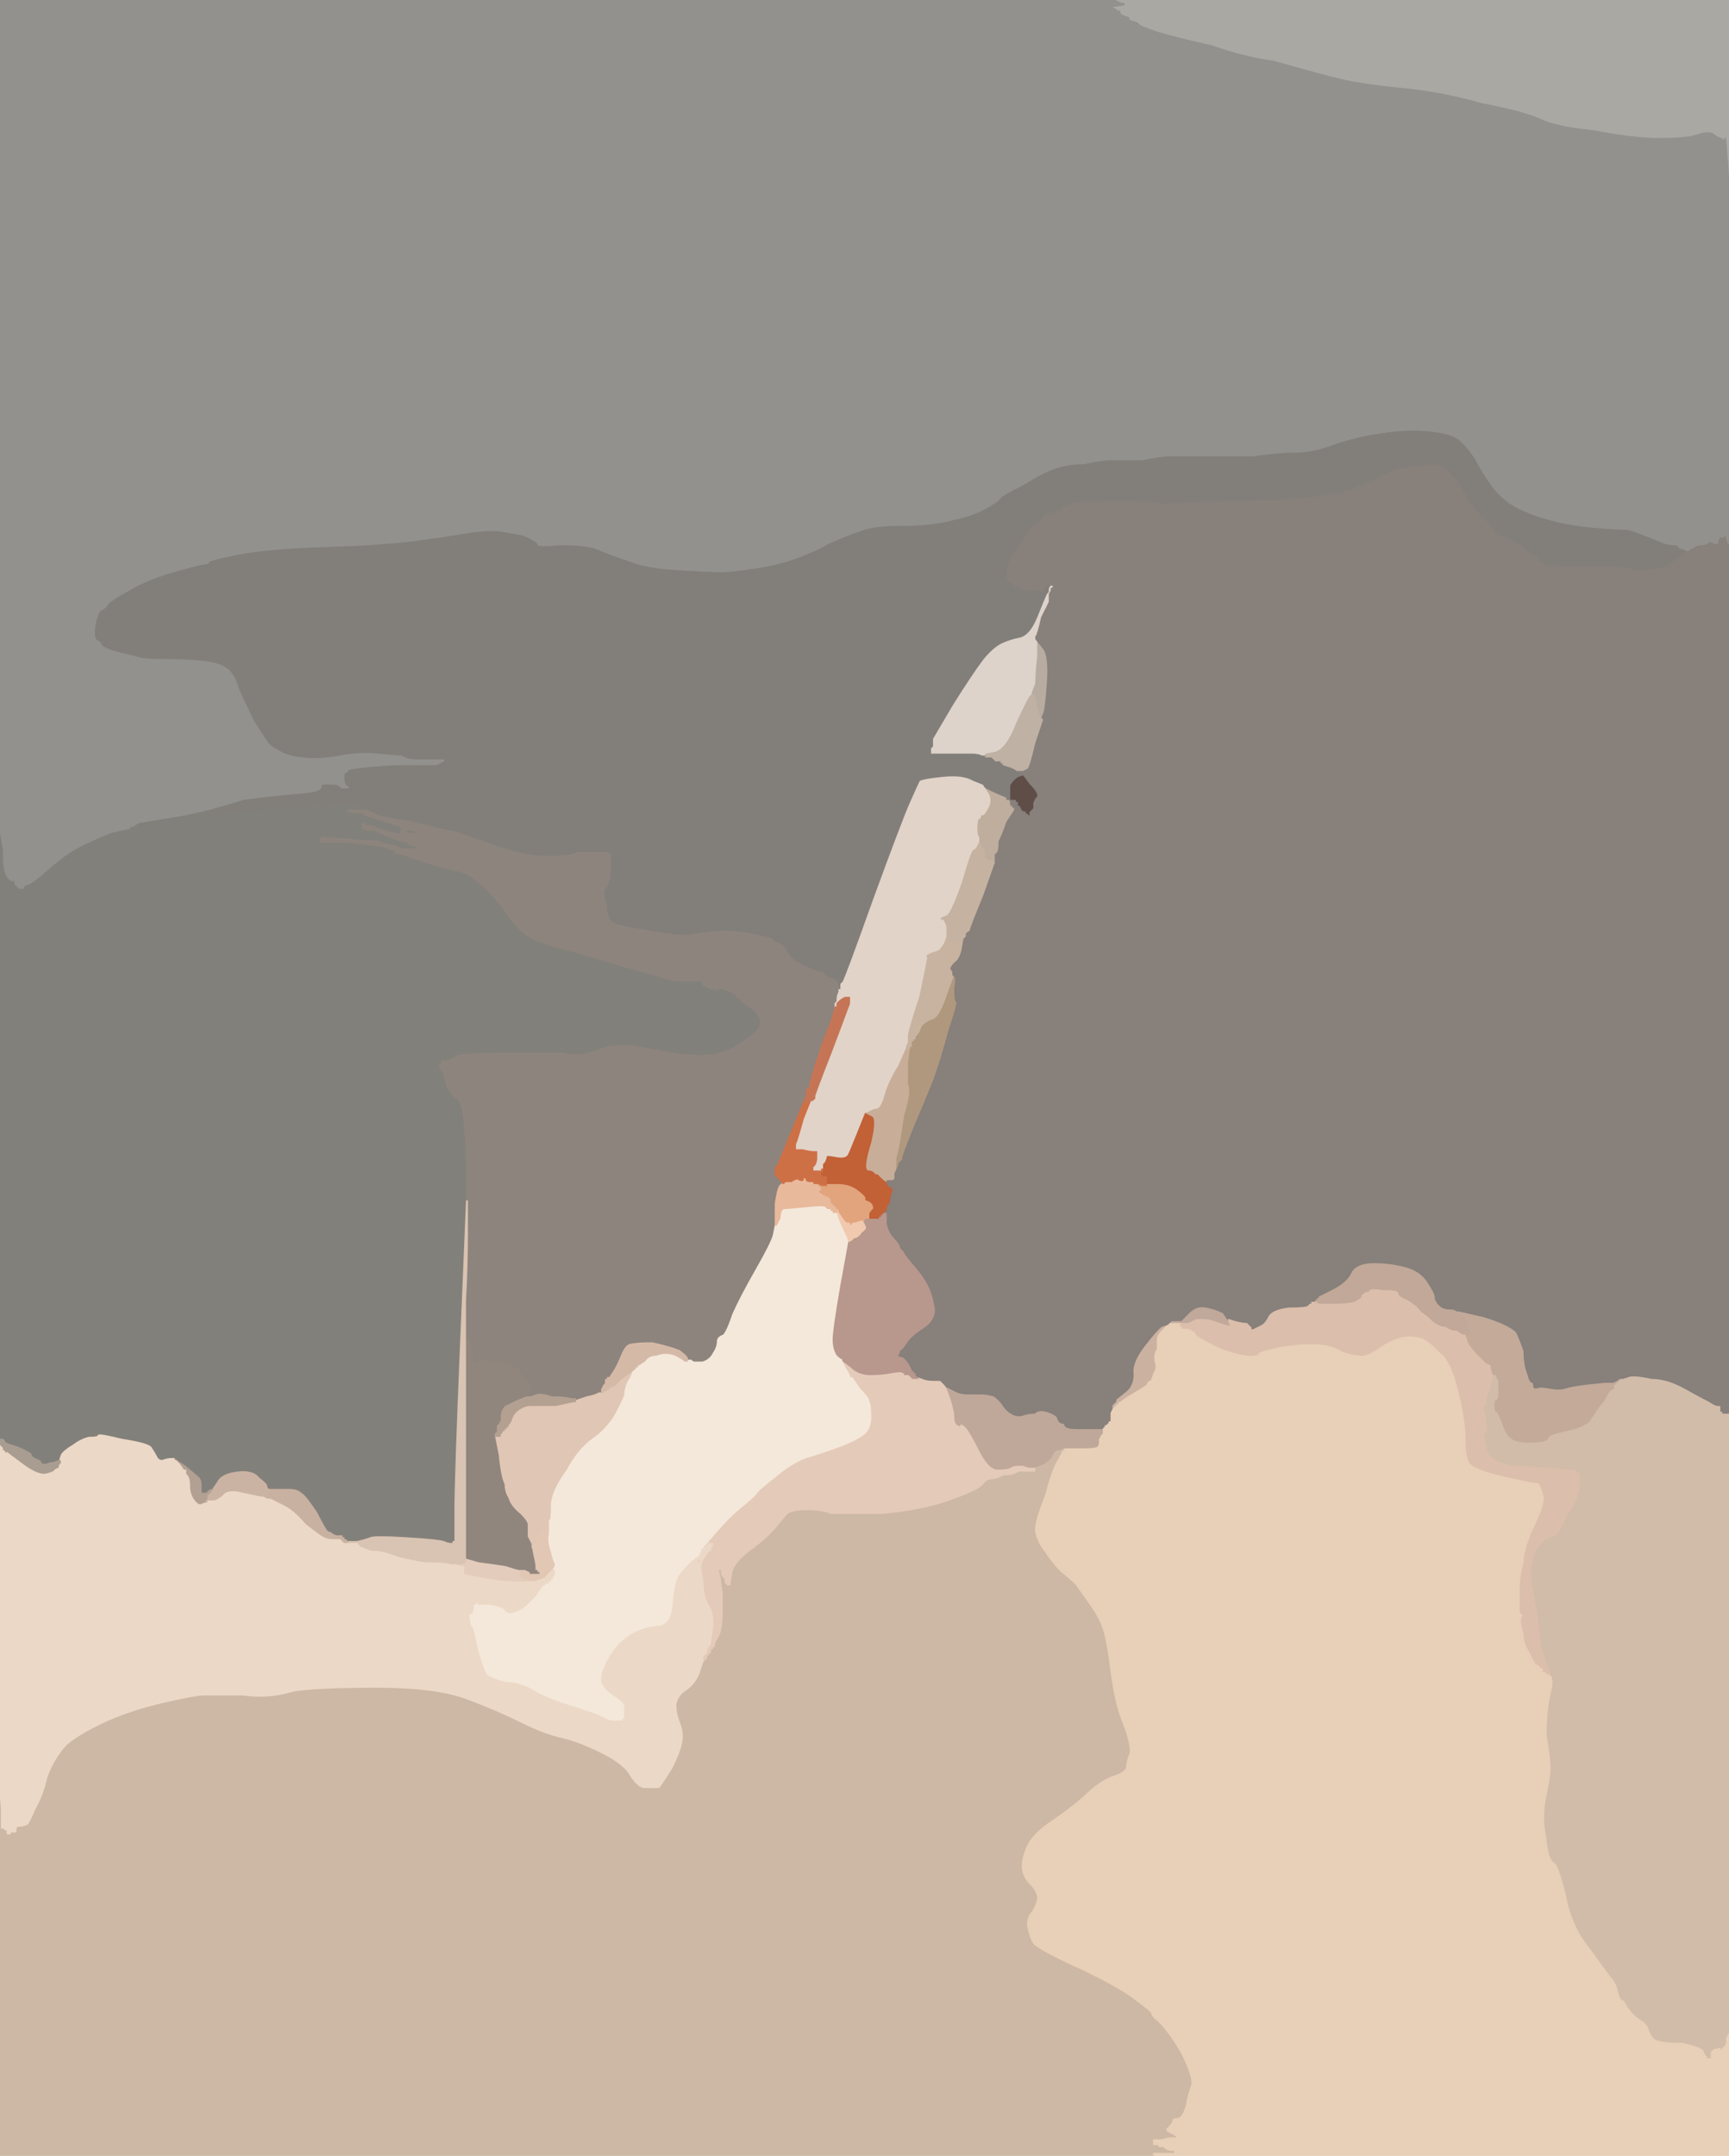 <!-- Created with clker.com Auto tracing tool http://www.clker.com) --> 
<svg 
   xmlns='http://www.w3.org/2000/svg'
   width='896'
   height='1117'>
<path style='opacity:1;fill:#C3AA99;fill-rule:evenodd;stroke:#C3AA99;stroke-width:1px;stroke-linecap:butt;stroke-linejoin:miter;stroke-opacity:1;' d='M 758 682 L 756 679 L 769 682 Q 782 686 786 690 Q 788 694 790 700 Q 790 707 792 712 Q 793 716 794 716 Q 795 716 795 718 Q 795 719 796 719 Q 798 718 803 719 Q 808 720 811 719 Q 814 718 822 717 Q 831 716 832 716 L 834 716 L 835 716 L 836 716 L 838 715 L 839 714 L 840 714 L 841 714 L 841 714 L 840 715 L 840 715 L 840 716 L 840 716 L 840 716 L 839 716 L 839 716 L 839 717 L 838 717 L 838 717 L 838 718 L 838 718 L 838 718 L 837 718 L 837 718 L 837 719 L 838 719 L 838 719 L 838 720 L 837 720 Q 836 720 834 722 Q 833 724 832 726 Q 830 728 828 732 Q 824 737 821 739 Q 818 741 810 742 Q 803 744 803 745 Q 803 746 801 747 Q 799 748 792 748 Q 786 748 783 746 Q 780 744 778 738 Q 776 732 775 732 Q 774 732 774 728 Q 774 725 775 725 Q 776 725 776 722 L 776 718 L 776 716 L 776 715 L 776 715 L 776 716 L 776 716 L 776 716 L 775 714 L 775 713 L 774 713 L 773 713 L 773 712 Q 772 710 772 708 Q 771 707 770 707 Q 769 706 765 702 Q 761 698 760 695 L 759 692 L 759 692 L 759 692 L 760 691 L 761 691 L 761 688 Q 760 686 760 685 Q 759 684 758 682 z 
'/>
<path style='opacity:1;fill:#C0A89A;fill-rule:evenodd;stroke:#C0A89A;stroke-width:1px;stroke-linecap:butt;stroke-linejoin:miter;stroke-opacity:1;' d='M 637 684 L 637 684 L 637 685 Q 638 686 639 686 Q 640 687 640 688 Q 640 689 639 688 Q 638 688 632 686 Q 627 684 624 684 L 620 684 L 618 685 L 616 686 L 614 686 L 612 686 L 609 686 L 606 686 L 606 686 L 605 686 L 605 686 L 605 686 L 606 685 L 607 684 L 610 684 L 612 684 L 616 680 Q 620 676 625 677 Q 630 678 634 680 Q 636 683 637 684 z 
'/>
<path style='opacity:1;fill:#90867E;fill-rule:evenodd;stroke:#90867E;stroke-width:1px;stroke-linecap:butt;stroke-linejoin:miter;stroke-opacity:1;' d='M 242 690 L 242 686 L 243 691 Q 244 696 244 696 Q 244 696 245 701 L 246 706 L 246 706 L 246 706 L 250 704 Q 254 704 262 706 Q 269 709 270 710 Q 270 712 271 712 Q 272 712 272 713 Q 272 714 273 714 L 274 714 L 274 715 L 274 716 L 275 716 L 276 716 L 276 718 L 276 721 L 275 722 Q 274 722 274 722 L 274 722 L 274 723 L 274 723 L 273 724 L 273 724 L 268 726 Q 264 728 262 729 Q 260 731 260 734 L 260 736 L 259 738 L 258 739 L 258 741 L 258 743 L 258 743 Q 258 743 257 744 L 257 744 L 259 754 Q 260 765 262 769 Q 262 773 264 776 Q 265 780 270 784 Q 274 788 274 790 Q 274 791 274 794 L 274 796 L 275 798 L 276 800 L 276 800 L 276 801 L 277 806 Q 278 810 278 812 L 278 813 L 279 813 L 279 814 L 279 814 L 280 814 L 280 815 L 280 816 L 277 816 L 274 816 L 274 815 Q 274 815 272 814 L 270 814 L 269 814 Q 268 814 262 812 Q 255 810 248 810 L 241 809 L 241 808 L 241 808 L 241 750 L 241 693 L 241 693 L 242 693 L 242 690 z 
'/>
<path style='opacity:1;fill:#BFAD9D;fill-rule:evenodd;stroke:#BFAD9D;stroke-width:1px;stroke-linecap:butt;stroke-linejoin:miter;stroke-opacity:1;' d='M 511 410 L 509 407 L 515 410 Q 522 413 522 413 L 522 414 L 522 414 L 522 414 L 523 414 L 523 414 L 524 415 L 524 415 L 524 415 L 524 416 L 524 416 L 525 416 L 525 416 L 525 416 L 526 417 L 526 417 L 526 418 L 526 420 L 522 426 Q 520 432 518 436 Q 518 441 517 442 L 516 443 L 516 445 L 516 447 L 515 447 L 515 447 L 514 447 L 514 446 L 512 446 L 511 446 L 511 445 L 510 445 L 510 445 L 510 444 L 510 444 L 510 444 L 510 442 Q 510 440 509 440 Q 508 439 508 438 L 507 436 L 507 434 Q 506 433 506 429 Q 506 425 507 424 Q 508 424 508 422 Q 508 421 509 422 Q 510 422 512 418 Q 514 414 511 410 z 
'/>
<path style='opacity:1;fill:#BFA899;fill-rule:evenodd;stroke:#BFA899;stroke-width:1px;stroke-linecap:butt;stroke-linejoin:miter;stroke-opacity:1;' d='M 489 718 L 487 716 L 490 718 Q 494 720 496 721 Q 498 722 501 722 Q 504 722 508 722 Q 511 722 515 723 Q 518 725 520 728 Q 522 731 524 732 Q 527 734 530 733 Q 533 732 536 732 Q 538 730 542 731 Q 546 732 548 734 Q 549 737 550 737 Q 551 737 552 738 Q 552 740 558 740 Q 565 740 568 740 Q 570 740 570 740 L 570 740 L 571 739 L 572 738 L 572 738 L 572 738 L 572 737 L 572 737 L 573 737 L 573 736 L 574 736 L 575 736 L 575 737 L 574 738 L 574 738 L 574 738 L 574 739 L 574 739 L 573 739 L 573 740 L 573 740 L 572 740 L 572 742 L 572 743 L 571 744 L 570 746 L 570 748 Q 570 749 569 750 Q 568 751 560 751 L 552 751 L 552 751 Q 552 751 551 752 L 551 752 L 549 752 Q 547 752 545 756 Q 542 759 539 760 L 536 761 L 533 761 L 530 760 L 528 760 Q 525 760 524 761 Q 522 762 517 762 Q 512 762 507 752 Q 502 742 500 740 Q 498 738 498 739 Q 498 740 496 739 Q 494 738 494 734 Q 494 731 492 725 Q 490 719 489 718 z 
'/>
<path style='opacity:1;fill:#C26036;fill-rule:evenodd;stroke:#C26036;stroke-width:1px;stroke-linecap:butt;stroke-linejoin:miter;stroke-opacity:1;' d='M 444 586 L 448 576 L 448 576 L 448 576 L 452 578 Q 455 579 452 592 Q 448 605 450 606 Q 452 606 453 607 L 454 608 L 454 608 L 454 608 L 455 608 L 455 608 L 457 610 Q 459 612 460 612 L 460 612 L 460 612 Q 460 612 460 613 L 461 613 L 462 616 Q 464 618 462 620 Q 462 623 461 624 L 460 626 L 460 627 L 460 628 L 459 628 L 459 629 L 459 629 L 458 629 L 458 629 L 458 630 L 458 630 L 458 630 L 457 630 L 457 630 L 457 631 L 456 631 L 456 631 L 456 632 L 454 632 L 452 632 L 451 632 L 450 632 L 450 632 L 450 632 L 450 631 L 450 630 L 450 629 Q 450 628 452 626 Q 452 624 450 623 Q 447 622 448 621 Q 448 620 444 617 Q 440 614 434 614 L 428 614 L 428 614 Q 428 613 427 613 L 427 613 L 427 612 L 428 611 L 428 611 L 428 610 L 427 610 L 426 610 L 425 609 L 424 608 L 424 608 L 424 608 L 425 608 L 425 608 L 425 607 L 426 607 L 426 606 L 426 605 L 426 604 L 426 603 L 427 602 Q 428 600 428 599 Q 428 598 433 599 Q 438 600 439 598 Q 440 596 444 586 z 
'/>
<path style='opacity:1;fill:#CCB8A4;fill-rule:evenodd;stroke:#CCB8A4;stroke-width:1px;stroke-linecap:butt;stroke-linejoin:miter;stroke-opacity:1;' d='M 551 751 L 552 751 L 552 752 Q 552 753 550 755 Q 548 757 542 774 Q 536 790 537 794 Q 538 799 542 804 Q 546 810 550 814 Q 555 818 558 821 Q 560 824 565 831 Q 570 838 572 844 Q 574 850 576 866 Q 578 882 582 892 Q 586 902 586 908 Q 584 913 584 916 Q 583 919 576 921 Q 569 924 562 931 Q 554 938 545 944 Q 536 950 533 956 Q 530 962 530 967 Q 530 972 534 976 Q 538 980 538 984 Q 537 988 535 991 Q 532 994 533 999 Q 534 1004 536 1007 Q 539 1010 556 1018 Q 574 1026 586 1034 Q 597 1042 597 1043 Q 597 1044 599 1046 Q 602 1048 607 1055 Q 612 1062 615 1069 Q 618 1076 618 1080 Q 616 1085 615 1091 Q 613 1098 610 1098 Q 608 1098 608 1099 Q 608 1100 607 1101 L 606 1102 L 606 1102 L 606 1102 L 606 1103 L 606 1103 L 605 1103 L 605 1104 L 607 1105 Q 609 1106 610 1107 L 612 1108 L 610 1108 L 608 1108 L 608 1108 L 607 1108 L 606 1108 Q 605 1108 602 1109 L 598 1109 L 598 1110 L 598 1111 L 600 1111 L 601 1112 L 603 1112 Q 605 1114 607 1114 L 609 1114 L 609 1115 L 610 1115 L 610 1115 L 610 1116 L 604 1116 L 598 1116 L 598 1117 L 598 1117 L 299 1117 L 0 1117 L 0 1022 L 0 927 L 0 927 L 0 927 L 1 937 L 1 947 L 2 947 L 3 948 L 3 948 L 4 948 L 4 949 L 4 950 L 5 950 L 5 950 L 5 949 L 6 949 L 6 949 L 6 948 L 6 948 L 6 948 L 7 948 L 7 948 L 7 949 L 8 949 L 8 948 Q 8 946 10 946 Q 12 946 14 945 Q 15 944 18 937 Q 22 930 24 921 Q 27 912 34 904 Q 41 898 54 892 Q 67 886 84 882 Q 101 878 106 878 Q 112 878 126 878 Q 139 880 152 876 Q 164 874 195 874 Q 226 874 242 880 Q 258 886 270 892 Q 282 898 291 900 Q 300 902 312 908 Q 324 914 327 919 Q 330 924 332 925 Q 333 926 334 926 L 336 926 L 338 926 L 339 926 L 340 926 Q 342 926 342 925 Q 343 924 348 916 Q 352 908 353 903 Q 354 898 352 893 Q 350 888 350 883 Q 351 878 356 875 Q 360 872 362 867 L 364 861 L 364 861 L 364 861 L 365 860 L 366 859 L 366 859 L 366 858 L 366 858 L 366 858 L 367 857 L 368 856 L 368 855 L 368 854 L 369 854 L 369 854 L 369 853 L 370 853 L 370 852 Q 370 851 372 848 Q 374 844 374 836 Q 374 827 374 826 Q 374 824 373 818 L 372 813 L 373 813 L 373 812 L 373 812 L 374 812 L 374 811 L 374 810 L 375 810 L 376 810 L 376 811 L 376 812 L 375 812 L 375 812 L 375 813 L 374 813 L 374 814 Q 374 816 375 817 L 376 818 L 376 819 L 376 820 L 377 820 L 377 820 L 377 821 L 378 821 L 379 815 Q 380 809 390 802 Q 399 795 402 791 Q 406 786 408 784 Q 411 782 418 782 Q 426 782 431 784 Q 436 784 457 784 Q 478 782 492 777 Q 506 772 509 769 Q 511 766 514 766 Q 516 766 520 764 Q 524 764 526 763 L 528 762 L 532 762 L 536 762 L 536 761 L 536 761 L 539 760 Q 542 759 545 756 Q 547 752 548 752 Q 550 752 551 751 z 
'/>
<path style='opacity:1;fill:#E1A47C;fill-rule:evenodd;stroke:#E1A47C;stroke-width:1px;stroke-linecap:butt;stroke-linejoin:miter;stroke-opacity:1;' d='M 421 613 L 421 612 L 422 612 Q 423 612 425 613 L 427 613 L 427 613 Q 427 614 428 614 L 428 614 L 434 614 Q 440 614 444 617 Q 448 620 448 621 Q 447 622 450 623 Q 452 624 452 626 Q 450 628 450 629 L 450 630 L 450 631 L 450 632 L 450 632 Q 450 632 449 632 L 448 633 L 446 633 L 443 634 L 443 634 L 442 634 L 442 635 L 442 636 L 441 636 L 441 636 L 441 635 L 440 635 L 440 635 L 440 634 L 439 634 Q 438 634 436 631 L 434 628 L 434 628 L 434 627 L 433 627 L 433 626 L 433 626 L 432 626 L 432 626 L 432 626 L 432 625 L 432 625 L 431 625 L 431 624 L 431 624 L 430 624 L 430 624 L 430 624 L 430 623 L 430 623 L 430 622 Q 430 621 427 620 L 424 618 L 423 618 L 423 618 L 424 617 Q 426 616 424 615 Q 421 614 421 613 z 
'/>
<path style='opacity:1;fill:#827F7B;fill-rule:evenodd;stroke:#827F7B;stroke-width:1px;stroke-linecap:butt;stroke-linejoin:miter;stroke-opacity:1;' d='M 867 282 L 869 282 L 870 283 L 871 284 L 871 284 L 872 284 L 872 284 L 872 284 L 874 285 L 875 285 L 875 286 L 874 286 L 874 286 L 874 286 L 874 287 L 874 287 L 873 287 L 873 288 L 873 288 L 872 288 L 872 288 L 872 288 L 870 289 L 869 290 L 869 290 L 868 290 L 868 290 L 868 290 L 868 291 Q 868 291 863 294 Q 858 296 848 296 Q 839 294 837 294 Q 835 294 819 294 Q 803 294 801 293 Q 799 292 798 291 Q 797 289 794 288 Q 791 286 789 284 Q 787 282 780 279 Q 774 276 772 272 Q 769 270 766 266 Q 762 262 757 253 Q 752 245 748 243 Q 745 240 735 242 Q 725 242 716 247 Q 706 252 701 254 Q 696 256 680 258 Q 663 260 632 260 Q 601 262 600 261 Q 598 260 580 260 Q 561 260 556 261 Q 550 263 550 264 Q 550 265 548 265 Q 545 266 542 267 Q 540 268 540 270 Q 539 271 538 271 Q 536 272 534 274 Q 532 277 529 282 Q 527 286 526 286 Q 525 286 524 290 Q 522 294 522 298 L 522 301 L 523 301 Q 524 301 525 302 Q 526 304 527 304 Q 528 304 530 305 Q 533 306 534 306 Q 535 306 536 305 Q 536 304 537 305 Q 537 306 538 306 Q 539 306 539 305 Q 539 304 540 304 L 541 304 L 541 303 L 542 303 L 542 303 L 542 302 L 543 302 L 544 302 L 545 302 L 546 302 L 546 302 L 546 302 L 545 302 L 545 302 L 545 303 L 545 303 L 545 304 L 545 305 L 545 305 L 544 305 L 544 306 L 544 307 L 543 308 Q 542 310 538 320 Q 534 330 528 331 Q 523 332 519 334 Q 515 336 510 342 Q 504 350 494 366 L 484 383 L 484 385 L 484 387 L 483 388 L 483 390 L 484 390 L 485 390 L 493 390 Q 501 390 504 390 Q 507 390 509 391 L 511 391 L 511 391 L 511 392 L 512 392 L 514 392 L 515 393 L 516 394 L 518 394 L 519 394 L 519 395 L 520 395 L 520 395 L 520 396 L 523 397 Q 526 398 527 399 L 528 399 L 528 399 L 528 400 L 528 400 L 528 400 L 529 400 L 529 400 L 530 401 L 531 402 L 531 402 L 531 402 L 528 403 Q 526 404 524 407 Q 524 410 524 410 Q 524 411 524 412 L 524 413 L 524 413 L 524 414 L 525 414 L 526 414 L 526 415 L 526 415 L 527 415 L 527 416 L 527 416 L 528 416 L 528 417 L 528 418 L 527 418 L 526 418 L 526 417 L 526 417 L 526 417 L 525 416 L 525 416 L 525 416 L 524 416 L 524 416 L 524 415 L 524 415 L 524 415 L 523 414 L 523 414 L 522 414 L 522 414 L 522 414 L 522 413 Q 522 413 515 410 L 509 407 L 504 405 Q 499 402 489 403 Q 479 404 477 405 Q 476 407 472 416 Q 468 425 453 466 Q 438 508 437 509 L 436 510 L 436 512 L 436 513 L 435 513 L 435 513 L 435 512 L 434 511 L 434 510 Q 434 508 430 507 Q 427 506 426 504 Q 424 504 417 501 Q 410 498 408 494 Q 406 490 403 489 Q 400 488 400 487 Q 399 486 388 484 Q 377 482 370 483 Q 362 484 355 485 Q 348 485 333 482 Q 319 480 317 478 Q 314 476 314 469 Q 312 462 313 461 Q 314 460 315 457 Q 316 455 316 450 L 316 446 L 316 444 L 316 443 L 315 443 L 315 442 L 312 442 Q 309 442 306 442 Q 302 442 299 442 Q 296 444 284 444 Q 271 444 255 438 Q 239 432 234 431 Q 228 430 213 426 Q 198 424 194 422 L 190 420 L 190 420 Q 190 420 184 418 Q 178 418 154 419 Q 131 420 118 422 L 106 424 L 104 424 L 102 424 L 102 423 L 102 422 L 104 422 L 107 422 L 107 421 L 108 421 L 108 421 L 108 420 L 106 420 L 105 420 L 91 424 Q 77 428 74 428 L 70 428 L 68 429 L 67 429 L 67 429 L 67 428 L 68 428 L 69 428 L 70 427 L 72 426 L 84 424 Q 97 422 105 420 Q 113 418 126 414 Q 140 412 153 411 Q 166 410 166 408 Q 166 407 167 406 Q 168 406 172 406 Q 175 406 176 407 L 177 408 L 178 408 L 180 408 L 179 407 Q 178 406 178 403 Q 178 400 179 400 Q 180 400 180 399 Q 180 398 191 397 Q 202 396 208 396 L 215 396 L 218 396 L 220 396 L 222 396 L 224 396 L 223 395 L 222 394 L 222 394 L 222 394 L 221 394 L 221 394 L 216 394 Q 211 394 208 392 Q 206 392 196 391 Q 186 390 176 392 Q 166 394 157 393 Q 148 392 144 389 Q 139 387 136 381 Q 132 376 126 366 Q 121 356 122 356 Q 124 357 122 353 Q 121 350 118 347 Q 115 344 106 343 Q 98 342 86 342 Q 75 342 72 341 Q 68 340 60 338 Q 53 336 52 334 Q 52 333 50 332 Q 48 331 49 324 Q 50 318 52 316 Q 54 315 55 314 Q 55 312 66 306 Q 76 300 90 296 Q 104 292 106 292 Q 108 292 108 291 Q 108 290 123 287 Q 138 284 168 283 Q 198 282 214 280 Q 229 278 241 276 Q 253 274 260 275 Q 266 276 271 277 Q 276 279 277 280 Q 279 281 279 282 Q 279 283 291 282 Q 303 282 309 284 Q 316 287 325 290 Q 334 294 352 295 Q 369 296 374 296 Q 379 296 392 294 Q 405 292 415 288 Q 425 284 428 282 Q 432 280 437 278 Q 442 276 448 274 Q 454 272 468 272 Q 483 272 494 269 Q 504 267 511 263 Q 518 259 518 258 Q 518 257 530 251 Q 541 244 548 242 Q 554 240 562 240 Q 571 238 576 238 Q 582 238 592 238 Q 601 236 606 236 Q 611 236 628 236 Q 646 236 648 236 Q 649 236 657 235 Q 665 234 672 234 Q 680 234 691 230 Q 702 226 716 224 Q 729 222 740 223 Q 752 224 757 228 Q 762 233 765 238 Q 768 244 773 251 Q 778 258 785 262 Q 792 266 803 269 Q 814 272 826 273 Q 838 274 842 274 Q 845 274 852 277 Q 860 280 862 281 Q 865 282 867 282 z 
'/>
<path style='opacity:1;fill:#5F4E48;fill-rule:evenodd;stroke:#5F4E48;stroke-width:1px;stroke-linecap:butt;stroke-linejoin:miter;stroke-opacity:1;' d='M 528 403 L 531 402 L 534 406 Q 538 410 538 412 L 538 413 L 537 414 L 536 416 L 536 418 L 536 419 L 535 420 L 534 421 L 534 422 L 534 423 L 533 423 L 532 422 L 532 422 L 532 422 L 531 422 L 531 422 L 531 421 Q 530 421 529 420 L 528 418 L 528 418 Q 528 417 527 417 L 527 417 L 527 416 L 526 416 L 526 416 L 526 416 L 526 416 L 526 415 L 525 415 L 525 415 L 525 414 Q 524 414 524 414 L 524 414 L 524 413 L 524 413 L 524 412 Q 524 411 524 410 Q 524 410 524 407 Q 526 404 528 403 z 
'/>
<path style='opacity:1;fill:#CBB1A0;fill-rule:evenodd;stroke:#CBB1A0;stroke-width:1px;stroke-linecap:butt;stroke-linejoin:miter;stroke-opacity:1;' d='M 602 687 L 605 686 L 606 686 L 606 686 L 603 689 Q 600 692 600 694 Q 600 696 600 699 Q 598 702 599 706 Q 600 709 598 712 Q 597 716 596 716 Q 595 716 595 717 Q 595 718 588 722 Q 581 726 581 727 L 580 727 L 580 727 L 580 728 L 580 728 L 580 728 L 579 728 L 579 728 L 579 729 L 578 729 L 578 729 L 578 730 L 578 730 L 578 730 L 577 730 L 577 730 L 577 731 L 576 731 L 576 732 L 576 734 L 575 734 L 575 734 L 575 732 L 576 730 L 576 729 L 576 728 L 577 727 L 578 726 L 578 726 L 578 726 L 578 725 Q 578 725 583 721 Q 587 718 587 712 Q 586 706 593 697 Q 600 688 602 687 z 
'/>
<path style='opacity:1;fill:#C1A898;fill-rule:evenodd;stroke:#C1A898;stroke-width:1px;stroke-linecap:butt;stroke-linejoin:miter;stroke-opacity:1;' d='M 755 679 L 756 679 L 758 682 Q 759 684 760 685 Q 760 686 761 688 L 761 691 L 760 691 L 759 692 L 759 692 L 759 692 L 758 692 L 758 692 L 756 691 L 755 690 L 754 690 Q 752 690 749 688 Q 746 688 742 685 Q 739 682 736 680 Q 734 677 729 674 Q 724 672 724 670 Q 724 669 717 669 Q 711 668 710 669 Q 710 670 709 670 Q 708 670 708 672 Q 708 673 704 675 Q 699 676 692 676 L 684 676 L 684 676 L 684 676 L 683 676 L 683 676 L 682 676 L 681 676 L 681 676 L 680 676 L 680 676 L 680 676 L 679 677 L 678 677 L 678 676 L 678 675 L 679 675 L 679 674 L 680 674 L 681 674 L 681 673 L 682 673 L 682 673 L 682 672 L 682 672 L 682 672 L 683 672 L 683 672 L 683 671 L 684 671 L 690 668 Q 698 664 700 659 Q 703 654 712 654 Q 720 654 728 656 Q 736 658 740 664 Q 744 670 744 672 Q 744 674 746 676 Q 748 678 751 678 Q 754 678 755 679 z 
'/>
<path style='opacity:1;fill:#B0987F;fill-rule:evenodd;stroke:#B0987F;stroke-width:1px;stroke-linecap:butt;stroke-linejoin:miter;stroke-opacity:1;' d='M 490 516 L 494 505 L 495 506 Q 496 506 495 512 Q 495 519 496 519 Q 497 519 492 534 Q 488 549 484 560 Q 480 570 474 584 Q 468 599 468 600 L 468 601 L 467 602 L 466 603 L 466 603 L 466 604 L 466 604 L 466 604 L 465 606 L 464 608 L 464 608 L 464 609 L 464 609 L 464 609 L 464 608 L 464 607 L 464 607 L 464 606 L 464 606 L 464 606 L 464 603 L 464 600 L 464 600 Q 464 600 465 596 Q 466 592 468 578 Q 472 565 470 562 Q 470 559 470 551 L 471 543 L 471 542 L 472 542 L 472 540 L 472 539 L 473 539 L 473 538 L 473 538 L 474 538 L 474 538 L 474 538 L 474 537 L 474 537 L 475 536 Q 476 535 477 532 Q 478 530 482 528 Q 486 528 490 516 z 
'/>
<path style='opacity:1;fill:#E3CCBB;fill-rule:evenodd;stroke:#E3CCBB;stroke-width:1px;stroke-linecap:butt;stroke-linejoin:miter;stroke-opacity:1;' d='M 240 809 L 241 808 L 248 810 Q 256 811 262 812 Q 268 814 269 814 L 270 814 L 270 816 Q 271 818 273 818 Q 275 818 277 819 L 279 819 L 279 819 Q 279 820 270 820 Q 260 820 250 818 L 240 816 L 240 815 L 240 815 L 239 815 L 239 814 L 239 814 L 240 814 L 240 813 L 240 812 L 239 812 L 239 812 L 236 811 L 234 811 L 234 811 Q 234 810 237 810 Q 240 810 240 809 z 
'/>
<path style='opacity:1;fill:#E0C6B4;fill-rule:evenodd;stroke:#E0C6B4;stroke-width:1px;stroke-linecap:butt;stroke-linejoin:miter;stroke-opacity:1;' d='M 326 710 L 331 707 L 328 710 Q 326 714 324 721 Q 322 728 318 735 Q 313 742 307 746 Q 300 751 294 762 Q 286 773 286 780 Q 286 788 285 788 L 285 788 L 284 790 Q 282 792 282 794 L 282 795 L 281 795 L 281 796 L 280 796 L 280 796 L 280 795 L 280 795 L 279 796 L 278 797 L 278 798 L 278 799 L 277 800 L 276 801 L 276 801 L 276 801 L 276 800 L 276 800 L 275 798 L 274 796 L 274 794 Q 274 791 274 790 Q 274 788 270 784 Q 265 780 264 776 Q 262 773 262 769 Q 260 765 259 754 L 257 744 L 258 744 Q 258 744 258 743 L 258 743 L 258 743 Q 259 742 259 742 L 260 742 L 260 742 L 260 742 L 260 741 L 260 741 L 261 741 L 261 740 L 261 740 L 262 740 L 262 740 L 262 740 L 262 739 L 262 739 L 263 739 L 263 738 L 263 738 Q 264 738 265 735 Q 266 732 269 730 Q 272 728 275 728 Q 278 728 288 728 Q 297 726 298 726 L 298 725 L 304 723 Q 309 722 310 721 L 312 721 L 313 721 L 314 720 L 314 720 L 314 720 L 315 720 L 315 720 L 315 719 L 316 719 L 316 719 L 316 718 L 317 718 L 318 718 L 319 717 L 320 716 L 320 716 Q 320 716 321 715 Q 322 714 326 710 z 
'/>
<path style='opacity:1;fill:#E1C7B4;fill-rule:evenodd;stroke:#E1C7B4;stroke-width:1px;stroke-linecap:butt;stroke-linejoin:miter;stroke-opacity:1;' d='M 284 790 L 285 788 L 285 794 Q 284 799 286 804 Q 287 809 288 810 Q 288 810 288 811 Q 288 812 287 813 L 287 814 L 287 814 L 286 814 L 286 815 L 286 816 L 286 816 Q 286 816 285 816 L 285 817 L 285 817 Q 284 817 284 818 L 284 818 L 284 818 Q 284 818 283 818 L 283 819 L 281 819 L 279 819 L 277 819 Q 275 818 273 818 Q 271 818 270 816 L 270 814 L 272 814 Q 274 815 274 815 L 274 816 L 277 816 L 280 816 L 280 815 L 280 814 L 279 814 L 279 814 L 279 813 L 278 813 L 278 812 Q 278 810 277 806 L 276 801 L 276 801 L 276 801 L 277 800 L 278 799 L 278 798 L 278 797 L 279 796 L 280 795 L 280 795 L 280 796 L 280 796 L 281 796 L 281 795 L 282 795 L 282 794 Q 282 792 284 790 z 
'/>
<path style='opacity:1;fill:#82807A;fill-rule:evenodd;stroke:#82807A;stroke-width:1px;stroke-linecap:butt;stroke-linejoin:miter;stroke-opacity:1;' d='M 190 420 L 190 420 L 189 420 Q 188 421 189 421 L 189 422 L 198 425 Q 208 428 209 429 L 210 430 L 211 430 L 212 430 L 212 430 L 213 430 L 213 430 L 214 430 L 214 430 L 214 430 L 216 431 L 217 432 L 214 432 L 211 432 L 210 431 L 209 430 L 209 430 L 208 430 L 208 431 Q 208 432 212 433 Q 216 434 214 434 Q 211 434 202 432 L 192 428 L 190 428 L 189 428 L 189 427 L 188 427 L 188 428 L 188 429 L 189 429 L 190 430 L 192 430 L 194 430 L 201 433 Q 208 436 210 436 L 211 436 L 212 437 L 213 438 L 214 438 L 215 438 L 216 439 L 217 440 L 216 440 Q 215 440 217 441 Q 218 442 214 441 L 210 440 L 209 440 L 208 440 L 206 439 L 203 438 L 202 438 L 200 438 L 201 439 L 202 440 L 204 440 L 205 440 L 205 441 L 205 442 L 206 442 L 207 442 L 219 446 Q 231 450 237 451 Q 243 452 248 457 Q 254 461 262 472 Q 270 484 278 487 Q 286 490 290 491 Q 295 492 318 499 Q 342 506 350 508 Q 358 508 359 508 Q 360 508 362 508 Q 364 508 364 509 Q 364 510 368 512 Q 372 513 372 512 Q 372 511 377 513 Q 382 515 382 516 Q 382 517 383 517 Q 384 517 384 518 Q 384 519 388 521 Q 392 524 392 524 Q 392 525 393 526 Q 395 528 394 531 Q 394 534 388 538 Q 383 542 376 545 Q 368 548 358 547 Q 347 546 338 544 Q 329 542 322 542 Q 315 542 308 545 Q 301 548 292 546 Q 284 546 260 546 Q 236 546 236 548 Q 235 549 234 549 Q 232 550 230 550 L 229 550 L 229 551 L 228 552 L 228 552 L 228 552 L 228 553 L 228 553 L 230 556 Q 231 560 232 563 Q 234 567 237 569 Q 240 571 241 584 Q 242 597 242 606 Q 242 616 242 619 L 242 622 L 242 622 L 242 622 L 239 694 Q 236 766 236 782 L 236 799 L 235 799 L 235 800 L 234 800 Q 232 800 230 799 Q 227 798 210 797 Q 194 796 192 797 L 189 798 L 185 799 L 181 799 L 180 799 L 179 798 L 179 798 L 178 798 L 178 798 L 178 798 L 178 797 L 178 797 L 177 797 L 177 796 L 176 796 L 174 796 L 172 795 Q 171 794 170 794 Q 169 794 164 784 Q 158 775 156 774 Q 154 772 151 772 Q 148 772 144 772 L 139 773 L 139 772 L 139 772 L 139 772 Q 138 771 138 770 Q 138 769 134 766 Q 131 762 123 763 Q 115 764 113 768 L 111 771 L 111 771 Q 110 771 110 772 L 110 773 L 108 773 L 107 774 L 106 774 L 104 774 L 104 770 Q 104 767 103 766 Q 102 765 97 761 L 91 757 L 91 756 Q 90 756 90 756 L 90 756 L 88 756 Q 87 756 84 757 Q 82 757 81 755 Q 80 753 78 750 Q 76 748 63 746 Q 51 743 51 744 Q 51 745 46 745 Q 42 746 38 749 Q 33 752 32 754 L 31 757 L 31 757 Q 30 757 28 758 Q 26 758 24 759 Q 21 759 21 758 Q 21 757 18 756 Q 16 755 16 754 Q 16 753 8 750 L 1 747 L 1 746 Q 0 746 0 746 L 0 746 L 0 588 L 0 429 L 0 429 L 0 429 L 2 440 Q 2 450 3 452 Q 4 455 6 456 Q 8 456 8 457 L 8 458 L 9 459 L 10 460 L 10 460 L 10 460 L 10 460 L 11 460 L 11 460 L 12 460 L 12 460 L 12 460 L 12 459 Q 12 459 14 458 Q 16 458 25 450 Q 34 442 42 438 Q 50 434 58 431 L 67 429 L 68 429 L 70 428 L 74 428 Q 77 428 91 424 L 105 420 L 106 420 L 108 420 L 108 421 L 108 421 L 107 421 L 107 422 L 106 422 Q 104 422 104 423 L 104 424 L 105 424 L 106 424 L 118 422 Q 131 420 154 419 Q 178 418 184 418 Q 190 420 190 420 z 
M 182 421 L 180 420 L 183 420 Q 186 420 186 421 Q 186 422 185 422 Q 185 422 182 421 z 
M 167 435 L 167 434 L 179 435 Q 191 436 194 436 Q 198 438 191 437 Q 184 436 175 436 L 166 436 L 166 435 L 166 435 L 167 435 z 
M 212 439 Q 212 439 213 439 Q 213 440 212 440 L 212 440 L 212 439 z 
'/>
<path style='opacity:1;fill:#E8CFB8;fill-rule:evenodd;stroke:#E8CFB8;stroke-width:1px;stroke-linecap:butt;stroke-linejoin:miter;stroke-opacity:1;' d='M 603 689 L 606 686 L 609 686 L 612 686 L 612 686 L 612 686 L 612 687 L 612 687 L 613 687 L 613 688 L 614 688 L 616 688 L 618 689 Q 620 690 620 691 Q 620 692 632 698 Q 644 703 644 702 Q 644 701 648 702 Q 652 702 652 701 Q 652 700 661 698 Q 670 696 680 696 Q 690 696 696 700 Q 702 702 706 702 Q 709 702 716 697 Q 724 692 730 692 Q 736 692 739 694 Q 742 696 744 698 Q 746 700 747 701 Q 748 701 751 706 Q 754 711 757 724 Q 760 737 760 746 Q 760 755 762 758 Q 764 760 770 762 Q 776 764 786 766 Q 795 768 797 768 Q 799 769 800 774 Q 802 778 796 790 Q 790 803 790 810 Q 788 817 788 824 Q 788 832 788 834 Q 788 836 789 836 Q 790 837 789 838 Q 788 840 790 846 Q 790 851 792 854 Q 794 858 795 860 L 796 861 L 796 861 L 796 862 L 796 862 L 796 862 L 797 862 L 797 862 L 798 863 L 799 864 L 799 864 L 800 864 L 800 864 Q 800 864 800 865 L 801 865 L 801 865 Q 801 866 802 866 L 802 866 L 802 866 Q 802 866 802 867 L 803 867 L 804 868 Q 806 870 804 878 Q 802 887 802 899 Q 804 911 804 916 Q 804 921 802 930 Q 800 939 801 947 Q 802 955 803 960 Q 804 964 806 965 Q 808 966 812 982 Q 815 998 824 1009 Q 832 1020 835 1024 Q 838 1027 839 1032 Q 840 1036 841 1036 Q 842 1036 844 1040 Q 847 1044 850 1046 Q 854 1048 855 1052 Q 857 1057 860 1057 Q 862 1058 872 1058 Q 881 1060 883 1062 Q 884 1065 885 1065 L 885 1066 L 885 1066 L 886 1066 L 886 1064 Q 886 1063 887 1062 Q 888 1061 890 1061 L 892 1060 L 892 1061 L 892 1061 L 893 1060 Q 894 1059 894 1058 L 894 1056 L 895 1054 L 896 1052 L 896 1052 L 896 1052 L 896 1084 L 896 1117 L 747 1117 L 598 1117 L 598 1117 L 598 1116 L 604 1116 L 610 1116 L 610 1115 L 610 1115 L 609 1115 L 609 1114 L 607 1114 Q 605 1114 603 1112 L 601 1112 L 600 1111 L 598 1111 L 598 1110 L 598 1109 L 602 1109 Q 605 1108 606 1108 L 607 1108 L 608 1108 L 608 1108 L 610 1108 L 612 1108 L 610 1107 Q 609 1106 607 1105 L 605 1104 L 605 1103 L 606 1103 L 606 1103 L 606 1102 L 606 1102 L 606 1102 L 607 1101 Q 608 1100 608 1099 Q 608 1098 610 1098 Q 613 1098 615 1091 Q 616 1085 618 1080 Q 618 1076 615 1069 Q 612 1062 607 1055 Q 602 1048 599 1046 Q 597 1044 597 1043 Q 597 1042 586 1034 Q 574 1026 556 1018 Q 539 1010 536 1007 Q 534 1004 533 999 Q 532 994 535 991 Q 537 988 538 984 Q 538 980 534 976 Q 530 972 530 967 Q 530 962 533 956 Q 536 950 545 944 Q 554 938 562 931 Q 569 924 576 921 Q 583 919 584 916 Q 584 913 586 908 Q 586 902 582 892 Q 578 882 576 866 Q 574 850 572 844 Q 570 838 565 831 Q 560 824 558 821 Q 555 818 550 814 Q 546 810 542 804 Q 538 799 537 794 Q 536 790 542 775 Q 546 760 549 756 L 551 752 L 552 752 Q 552 752 552 751 L 552 751 L 560 751 Q 568 751 569 750 Q 570 749 570 748 L 570 746 L 571 744 L 572 743 L 572 741 L 572 739 L 572 739 Q 573 738 573 738 L 573 738 L 574 738 Q 574 738 574 737 L 574 737 L 574 737 Q 575 736 575 736 L 575 736 L 575 735 L 575 734 L 575 734 L 576 734 L 576 732 L 576 731 L 577 731 L 577 730 L 577 730 L 578 730 L 578 730 L 578 730 L 578 729 L 578 729 L 579 729 L 579 728 L 579 728 L 580 728 L 580 728 L 580 728 L 580 727 L 580 727 L 581 727 Q 581 726 588 722 Q 595 718 595 717 Q 595 716 596 716 Q 597 716 598 712 Q 600 709 599 706 Q 598 702 600 699 Q 600 696 600 694 Q 600 692 603 689 z 
'/>
<path style='opacity:1;fill:#C8AE98;fill-rule:evenodd;stroke:#C8AE98;stroke-width:1px;stroke-linecap:butt;stroke-linejoin:miter;stroke-opacity:1;' d='M 465 552 L 469 543 L 470 543 L 471 543 L 470 551 Q 470 559 470 562 Q 472 565 468 578 Q 466 592 465 596 Q 464 600 464 600 L 464 600 L 464 603 L 464 606 L 464 606 L 464 606 L 464 607 L 464 607 L 464 608 L 464 609 L 464 609 L 464 609 L 464 611 Q 463 612 462 613 L 461 613 L 461 612 Q 460 612 460 612 L 460 612 L 460 612 Q 459 612 457 610 L 455 608 L 455 608 L 454 608 L 454 608 L 454 608 L 453 607 Q 452 606 450 606 Q 448 605 452 592 Q 455 579 452 578 L 448 576 L 448 576 L 448 576 L 448 576 L 449 576 L 451 575 Q 453 574 454 574 Q 456 574 458 567 Q 460 560 465 552 z 
'/>
<path style='opacity:1;fill:#C8B1A0;fill-rule:evenodd;stroke:#C8B1A0;stroke-width:1px;stroke-linecap:butt;stroke-linejoin:miter;stroke-opacity:1;' d='M 172 795 L 174 796 L 176 796 L 177 796 L 177 797 L 178 797 L 178 797 L 178 798 L 178 798 L 178 798 L 179 798 L 179 798 L 180 799 L 181 799 L 181 800 L 181 800 L 180 800 L 178 800 L 177 799 L 176 798 L 172 798 Q 169 798 166 796 Q 163 794 158 790 Q 153 784 148 781 L 142 778 L 140 777 L 138 777 L 138 776 L 138 776 L 138 775 L 138 774 L 138 773 Q 138 772 139 772 L 139 772 L 142 772 Q 146 772 150 772 Q 154 772 156 774 Q 158 775 164 784 Q 169 794 170 794 Q 171 794 172 795 z 
'/>
<path style='opacity:1;fill:#8D847D;fill-rule:evenodd;stroke:#8D847D;stroke-width:1px;stroke-linecap:butt;stroke-linejoin:miter;stroke-opacity:1;' d='M 184 421 L 180 420 L 185 420 L 190 420 L 194 422 Q 198 424 213 426 Q 228 430 234 431 Q 239 432 255 438 Q 271 444 284 444 Q 296 444 299 442 Q 302 442 306 442 Q 309 442 312 442 L 315 442 L 315 443 L 316 443 L 316 444 L 316 446 L 316 450 Q 316 455 315 457 Q 314 460 313 461 Q 312 462 314 469 Q 314 476 317 478 Q 319 480 333 482 Q 348 485 355 485 Q 362 484 370 483 Q 377 482 388 484 Q 399 486 400 487 Q 400 488 403 489 Q 406 490 408 494 Q 410 498 417 501 Q 424 504 426 504 Q 427 506 430 507 Q 434 508 434 510 L 434 511 L 435 512 L 435 513 L 435 514 Q 434 516 434 518 L 434 519 L 433 520 L 433 522 L 431 529 Q 428 536 424 548 Q 420 560 420 562 L 420 563 L 419 564 L 418 565 L 418 566 L 418 568 L 411 585 Q 404 602 403 604 L 402 605 L 402 607 L 402 609 L 403 609 L 403 610 L 403 610 L 404 610 L 404 610 L 404 610 L 404 611 L 404 611 L 405 612 L 406 613 L 406 613 L 406 613 L 405 614 Q 404 614 403 618 Q 402 623 402 624 Q 402 624 402 628 L 402 633 L 402 634 L 402 635 L 401 640 Q 400 644 392 658 Q 384 672 380 681 Q 377 690 375 692 Q 372 693 372 695 Q 372 698 370 701 Q 368 705 364 706 Q 361 706 360 706 Q 359 706 358 705 L 356 705 L 356 704 Q 356 704 355 704 L 355 704 L 355 704 Q 354 703 351 700 Q 347 698 338 696 Q 329 696 326 697 Q 324 698 322 703 Q 320 708 318 711 L 316 714 L 316 714 L 316 714 L 315 714 L 315 714 L 315 715 L 314 715 L 314 716 L 314 717 L 313 718 L 312 720 L 312 720 L 312 721 L 310 721 Q 309 722 304 723 L 298 725 L 296 725 Q 293 724 286 724 Q 280 722 278 723 L 275 724 L 274 724 L 273 724 L 273 724 L 274 723 L 274 723 L 274 722 L 274 722 Q 274 722 275 722 L 276 721 L 276 718 L 276 716 L 275 716 L 274 716 L 274 715 L 274 714 L 273 714 Q 272 714 272 713 Q 272 712 271 712 Q 270 712 270 710 Q 269 709 262 706 Q 254 704 250 704 L 246 706 L 246 706 L 246 706 L 245 701 Q 244 696 244 696 Q 244 696 243 691 L 242 686 L 242 690 L 242 693 L 241 693 L 241 693 L 241 674 Q 242 656 242 639 L 242 622 L 242 619 Q 242 616 242 606 Q 242 597 241 584 Q 240 571 237 569 Q 234 567 232 563 Q 231 560 230 556 L 228 553 L 228 553 L 228 552 L 228 552 L 228 552 L 229 551 L 229 550 L 230 550 Q 232 550 234 549 Q 235 549 236 548 Q 236 546 260 546 Q 284 546 292 546 Q 301 548 308 545 Q 315 542 322 542 Q 329 542 338 544 Q 347 546 358 547 Q 368 548 376 545 Q 383 542 388 538 Q 394 534 394 531 Q 395 528 393 526 Q 392 525 392 524 Q 392 524 388 521 Q 384 519 384 518 Q 384 517 383 517 Q 382 517 382 516 Q 382 515 377 513 Q 372 511 372 512 Q 372 513 368 512 Q 364 510 364 509 Q 364 508 362 508 Q 360 508 359 508 Q 358 508 350 508 Q 342 506 318 499 Q 295 492 290 491 Q 286 490 278 487 Q 270 484 262 472 Q 254 461 248 457 Q 243 452 237 451 Q 231 450 219 446 L 207 442 L 206 442 L 205 442 L 205 441 L 205 440 L 204 440 L 202 440 L 200 439 Q 198 438 196 438 Q 195 438 180 436 L 166 436 L 166 435 L 166 435 L 167 435 L 167 434 L 179 435 Q 191 436 196 436 Q 200 438 202 438 L 203 438 L 206 439 L 208 440 L 209 440 L 210 440 L 212 440 L 213 440 L 213 440 L 212 440 L 212 440 L 212 440 L 213 440 L 214 440 L 216 440 L 217 440 L 216 439 L 215 438 L 214 438 L 213 438 L 212 437 L 211 436 L 210 436 Q 208 436 201 433 L 194 430 L 192 430 L 190 430 L 189 429 L 188 429 L 188 428 L 188 427 L 189 427 L 189 428 L 190 428 L 192 428 L 200 431 Q 208 433 208 432 L 208 430 L 209 430 L 209 430 L 210 431 L 211 432 L 214 432 L 217 432 L 216 431 L 214 430 L 214 430 L 214 430 L 213 430 L 213 430 L 212 430 L 212 430 L 211 430 L 210 430 L 209 429 Q 208 428 198 425 L 189 422 L 189 421 Q 188 421 184 421 z 
M 210 434 Q 210 434 213 434 Q 216 434 214 434 Q 211 434 211 434 Q 210 434 210 434 z 
M 215 442 Q 215 442 217 442 Q 219 442 218 442 Q 216 442 216 442 Q 216 442 215 442 z 
'/>
<path style='opacity:1;fill:#D1BCA9;fill-rule:evenodd;stroke:#D1BCA9;stroke-width:1px;stroke-linecap:butt;stroke-linejoin:miter;stroke-opacity:1;' d='M 890 728 L 892 728 L 892 730 L 892 731 L 893 731 L 893 732 L 893 732 L 894 732 L 894 732 L 894 732 L 894 731 L 894 731 L 895 731 L 895 732 L 896 732 L 896 732 L 896 892 L 896 1052 L 896 1052 L 896 1052 L 895 1054 L 894 1056 L 894 1058 Q 894 1059 893 1060 L 892 1061 L 892 1061 L 892 1060 L 890 1061 Q 888 1061 887 1062 Q 886 1063 886 1064 L 886 1066 L 885 1066 L 885 1066 L 885 1065 Q 884 1065 883 1062 Q 881 1060 872 1058 Q 862 1058 860 1057 Q 857 1057 855 1052 Q 854 1048 850 1046 Q 847 1044 844 1040 Q 842 1036 841 1036 Q 840 1036 839 1032 Q 838 1027 835 1024 Q 832 1020 824 1009 Q 815 998 812 982 Q 808 966 806 965 Q 804 964 803 960 Q 802 955 801 947 Q 800 939 802 930 Q 804 921 804 916 Q 804 911 802 899 Q 802 887 804 878 Q 806 870 804 868 L 803 867 L 803 866 Q 802 866 802 866 L 802 866 L 802 866 Q 802 865 801 865 L 801 865 L 801 862 L 800 860 L 800 859 Q 800 858 798 854 Q 798 850 797 842 Q 796 835 794 824 Q 792 813 794 809 Q 794 805 797 801 Q 800 797 803 796 Q 806 796 807 794 Q 808 793 812 784 Q 818 776 818 770 L 818 764 L 818 764 L 818 764 L 817 763 Q 816 762 815 762 Q 814 762 803 761 Q 792 760 784 760 Q 775 758 772 755 Q 770 752 769 746 Q 768 741 769 742 Q 770 743 770 740 Q 770 738 769 732 Q 768 727 769 728 Q 770 729 770 724 L 772 719 L 772 718 L 772 717 L 773 715 L 773 713 L 774 713 L 775 713 L 775 714 L 776 716 L 776 716 L 776 716 L 776 715 L 776 715 L 776 716 L 776 718 L 776 722 Q 776 725 775 725 Q 774 725 774 728 Q 774 732 775 732 Q 776 732 778 738 Q 780 744 783 746 Q 786 748 792 748 Q 799 748 801 747 Q 803 746 803 745 Q 803 744 812 742 Q 821 740 824 737 Q 826 734 828 731 Q 830 728 832 726 Q 833 724 834 722 Q 836 720 837 720 L 838 720 L 838 719 L 838 719 L 837 719 L 837 718 L 837 718 L 838 718 L 838 718 L 838 718 L 838 717 L 838 717 L 839 717 L 839 716 L 839 716 L 840 716 L 840 716 L 840 716 L 840 715 L 840 715 L 841 714 L 841 714 L 844 713 Q 847 712 856 714 Q 864 714 873 719 Q 882 724 886 726 Q 889 728 890 728 z 
'/>
<path style='opacity:1;fill:#B8ACA0;fill-rule:evenodd;stroke:#B8ACA0;stroke-width:1px;stroke-linecap:butt;stroke-linejoin:miter;stroke-opacity:1;' d='M 537 340 L 537 331 L 541 336 Q 544 340 543 354 Q 542 368 541 370 Q 540 372 540 373 L 540 373 L 540 373 Q 540 373 539 372 Q 538 371 537 366 Q 536 360 535 360 L 534 361 L 534 360 Q 534 359 536 354 Q 536 349 537 340 z 
'/>
<path style='opacity:1;fill:#DDD3CB;fill-rule:evenodd;stroke:#DDD3CB;stroke-width:1px;stroke-linecap:butt;stroke-linejoin:miter;stroke-opacity:1;' d='M 545 304 L 545 303 L 545 303 L 546 303 L 546 304 Q 546 306 545 307 L 544 308 L 544 310 L 544 312 L 540 320 Q 538 329 537 330 L 537 331 L 537 340 Q 536 349 536 354 Q 534 359 534 360 L 534 361 L 534 361 Q 533 362 527 375 Q 522 388 516 390 L 511 391 L 509 391 Q 507 390 504 390 Q 501 390 493 390 L 485 390 L 484 390 L 483 390 L 483 388 L 484 387 L 484 385 L 484 383 L 494 366 Q 504 350 510 342 Q 515 336 519 334 Q 523 332 528 331 Q 534 330 538 320 Q 542 310 543 308 L 544 307 L 544 306 Q 544 304 545 304 z 
'/>
<path style='opacity:1;fill:#C7B3A0;fill-rule:evenodd;stroke:#C7B3A0;stroke-width:1px;stroke-linecap:butt;stroke-linejoin:miter;stroke-opacity:1;' d='M 489 488 L 490 485 L 491 485 L 492 486 L 492 486 L 492 486 L 493 488 L 494 489 L 494 489 L 494 488 L 494 488 L 494 488 L 495 488 L 495 488 L 496 487 L 497 486 L 497 486 L 498 486 L 498 486 L 498 486 L 498 487 L 498 487 L 499 486 L 500 485 L 500 485 L 500 485 L 499 491 Q 498 497 495 499 Q 493 501 493 502 Q 494 503 494 504 L 494 505 L 490 516 Q 486 528 482 528 Q 478 530 477 532 Q 476 535 475 536 L 474 537 L 474 537 L 474 538 L 474 538 L 474 538 L 473 538 L 473 538 L 473 539 L 472 539 L 472 540 L 472 542 L 471 542 L 471 543 L 470 543 L 469 543 L 469 542 L 470 540 L 470 537 Q 470 534 476 516 Q 480 497 480 496 Q 478 495 483 493 Q 487 492 487 491 Q 488 490 489 488 z 
'/>
<path style='opacity:1;fill:#87807B;fill-rule:evenodd;stroke:#87807B;stroke-width:1px;stroke-linecap:butt;stroke-linejoin:miter;stroke-opacity:1;' d='M 868 291 L 868 290 L 868 290 L 868 290 L 869 290 L 869 290 L 870 289 L 872 288 L 872 288 L 872 288 L 873 288 L 873 288 L 873 287 L 874 287 L 874 287 L 874 286 L 874 286 L 874 286 L 875 286 L 875 285 L 876 284 Q 877 284 878 283 Q 880 282 882 282 Q 884 282 885 281 Q 886 280 888 281 Q 890 282 890 281 Q 890 280 891 278 L 892 277 L 892 277 L 892 278 L 892 278 L 892 278 L 893 278 L 893 278 L 893 277 L 894 277 L 894 277 L 894 276 L 894 276 L 894 276 L 895 279 L 896 282 L 896 282 L 896 282 L 896 507 L 896 732 L 896 732 L 895 732 L 895 731 L 894 731 L 894 731 L 894 732 L 894 732 L 894 732 L 893 732 L 893 732 L 893 731 L 892 731 L 892 730 L 892 728 L 890 728 Q 889 728 886 726 Q 882 724 873 719 Q 864 714 856 714 Q 847 712 844 713 L 841 714 L 840 714 L 839 714 L 838 715 L 836 716 L 835 716 L 834 716 L 832 716 Q 831 716 822 717 Q 814 718 811 719 Q 808 720 803 719 Q 798 718 796 719 Q 795 719 795 718 Q 795 716 794 716 Q 793 716 792 712 Q 790 707 790 700 Q 788 694 786 690 Q 782 686 769 682 L 756 679 L 755 679 Q 754 678 751 678 Q 748 678 746 676 Q 744 674 744 672 Q 744 670 740 664 Q 736 658 728 656 Q 720 654 712 654 Q 703 654 700 659 Q 698 664 690 668 L 684 671 L 683 671 L 683 672 L 683 672 L 682 672 L 682 672 L 682 672 L 682 673 L 682 673 L 681 673 L 681 674 L 680 674 Q 680 674 680 675 L 680 675 L 680 675 Q 679 676 679 676 L 679 676 L 678 676 Q 678 676 678 677 L 678 677 L 678 677 Q 677 678 668 678 Q 660 679 658 682 Q 656 686 654 687 Q 652 688 650 689 Q 648 690 648 688 Q 647 687 646 686 Q 644 686 640 685 L 637 684 L 637 684 Q 636 683 634 680 Q 630 678 625 677 Q 620 676 616 680 L 612 684 L 610 684 L 607 684 L 606 685 L 605 686 L 605 686 L 605 686 L 602 687 Q 600 688 593 697 Q 586 706 587 712 Q 587 718 583 721 Q 578 725 578 725 L 578 726 L 578 726 L 578 726 L 577 727 L 576 728 L 576 729 L 576 730 L 575 732 L 575 734 L 575 735 L 575 736 L 575 736 Q 574 736 574 736 L 574 737 L 574 737 Q 574 737 573 738 L 573 738 L 573 738 Q 572 738 572 738 L 572 739 L 572 739 Q 572 739 571 740 L 570 740 L 570 740 Q 570 740 568 740 Q 565 740 558 740 Q 552 740 552 738 Q 551 737 550 737 Q 549 737 548 734 Q 546 732 542 731 Q 538 730 536 732 Q 533 732 530 733 Q 527 734 524 732 Q 522 731 520 728 Q 518 725 515 723 Q 511 722 508 722 Q 504 722 501 722 Q 498 722 496 721 Q 494 720 490 718 L 487 716 L 484 716 Q 480 716 478 715 L 475 714 L 475 714 L 474 713 L 474 713 L 474 712 L 474 712 L 474 712 L 473 712 L 473 712 L 473 711 L 472 711 L 472 711 L 472 710 L 472 710 L 472 710 L 471 708 Q 470 706 468 704 L 465 703 L 465 702 Q 466 701 466 700 Q 466 699 467 699 Q 468 698 470 695 Q 472 692 478 688 Q 483 685 484 680 Q 484 676 482 670 Q 480 664 474 657 Q 468 650 468 649 Q 467 648 466 647 Q 466 645 463 642 Q 460 639 459 634 L 459 629 L 459 628 L 460 628 L 460 627 L 460 626 L 461 624 Q 462 623 462 620 Q 464 616 462 615 Q 460 614 460 613 L 460 612 L 462 612 Q 464 612 464 610 L 464 609 L 464 608 L 464 608 L 465 606 L 466 604 L 466 604 L 466 604 L 466 603 L 466 603 L 467 602 L 468 601 L 468 600 Q 468 599 474 584 Q 480 570 484 560 Q 488 549 492 534 Q 497 519 496 519 Q 495 519 495 512 Q 496 506 495 506 L 494 505 L 494 504 Q 494 503 493 502 Q 493 501 495 499 Q 498 497 499 491 L 500 485 L 500 484 Q 500 483 502 482 Q 502 481 509 464 L 515 447 L 515 447 L 516 447 L 516 445 L 516 443 L 517 442 Q 518 441 518 436 Q 520 432 522 426 L 526 420 L 526 419 L 526 418 L 525 418 L 525 418 L 525 417 L 524 417 L 524 416 L 524 415 L 524 415 L 525 415 L 525 415 L 526 415 L 526 416 L 526 416 L 526 416 L 526 416 L 527 416 L 527 417 L 527 417 L 527 418 L 528 418 L 528 418 L 529 420 Q 530 421 531 421 L 531 422 L 531 422 L 532 422 L 532 422 L 532 422 L 533 423 L 534 423 L 534 422 L 534 421 L 535 420 L 536 419 L 536 418 L 536 416 L 537 414 L 538 413 L 538 412 Q 538 410 534 406 L 531 402 L 531 402 L 531 402 L 530 401 L 529 400 L 529 400 L 528 400 L 528 400 L 528 400 L 528 399 L 528 399 L 530 399 Q 532 398 532 398 Q 533 398 536 385 L 540 373 L 540 373 Q 540 372 541 370 Q 542 368 543 354 Q 544 340 541 336 L 537 331 L 537 330 Q 538 329 540 320 L 544 312 L 544 310 L 544 308 L 545 306 L 545 305 L 545 305 L 546 305 L 546 304 L 546 303 L 545 303 L 545 303 L 545 303 L 545 302 L 545 302 L 546 302 L 546 302 L 546 302 L 545 302 L 544 302 L 543 302 L 542 302 L 542 303 L 542 303 L 541 304 Q 541 306 539 306 Q 537 306 537 305 Q 536 304 536 305 Q 535 306 534 306 Q 533 306 530 305 Q 528 304 527 304 Q 526 304 525 302 Q 524 301 523 301 L 522 301 L 522 298 Q 522 294 524 290 Q 525 286 526 286 Q 527 286 529 282 Q 532 277 534 274 Q 536 272 538 271 Q 539 271 540 270 Q 540 268 542 267 Q 545 266 548 265 Q 550 265 550 264 Q 550 263 556 261 Q 561 260 580 260 Q 598 260 600 261 Q 601 262 632 260 Q 663 260 680 258 Q 696 256 701 254 Q 706 252 716 247 Q 725 242 735 242 Q 745 240 748 243 Q 752 245 757 253 Q 762 262 766 266 Q 769 270 772 272 Q 774 276 780 279 Q 787 282 789 284 Q 791 286 794 288 Q 797 289 798 291 Q 799 292 801 293 Q 803 294 819 294 Q 835 294 837 294 Q 839 294 848 296 Q 858 296 863 294 Q 868 291 868 291 z 
'/>
<path style='opacity:1;fill:#F4E8DA;fill-rule:evenodd;stroke:#F4E8DA;stroke-width:1px;stroke-linecap:butt;stroke-linejoin:miter;stroke-opacity:1;' d='M 428 625 L 429 626 L 430 626 L 431 626 L 431 627 L 432 627 L 432 627 L 432 628 L 433 628 L 434 628 L 435 631 Q 436 634 438 638 Q 440 642 440 643 L 440 644 L 436 666 Q 432 689 432 694 Q 432 699 434 702 Q 436 704 437 704 L 437 705 L 439 709 Q 441 712 441 713 L 442 713 L 446 719 Q 451 724 451 726 Q 452 728 452 734 Q 452 740 449 743 Q 446 746 436 750 Q 425 754 418 756 Q 410 759 402 766 Q 394 772 392 775 Q 389 778 384 782 Q 378 787 372 794 Q 366 801 365 802 L 365 803 L 365 803 L 364 803 L 364 804 L 364 804 L 364 804 L 364 805 L 358 810 Q 352 816 352 818 Q 350 820 349 832 Q 348 843 340 843 Q 332 844 326 848 Q 320 852 316 859 Q 312 866 312 870 Q 312 874 318 878 Q 324 882 324 884 L 324 885 L 324 886 L 324 888 L 324 890 L 324 891 L 323 891 L 323 892 L 323 892 L 322 892 L 322 892 L 322 892 L 318 892 Q 315 892 312 890 Q 308 888 295 884 Q 282 880 276 876 Q 269 872 262 872 Q 254 870 252 868 Q 250 865 247 854 Q 245 843 244 843 Q 243 842 243 839 Q 242 836 244 836 Q 245 835 245 833 L 245 831 L 246 831 L 247 830 L 247 830 L 248 830 L 248 830 L 248 830 L 248 831 L 248 831 L 254 831 Q 260 832 262 834 Q 263 836 266 835 Q 270 834 273 831 Q 276 828 277 827 Q 278 826 279 824 Q 281 822 281 821 L 282 821 L 282 821 L 282 820 L 282 820 Q 282 820 283 820 L 283 819 L 284 819 Q 284 818 284 818 L 284 818 L 284 818 Q 285 818 285 817 L 285 817 L 286 817 Q 286 816 286 816 L 286 816 L 286 816 Q 286 816 287 815 L 287 814 L 287 813 Q 288 812 288 811 Q 288 810 288 810 Q 287 809 286 804 Q 284 799 285 794 L 285 788 L 285 788 Q 286 788 286 780 Q 286 773 294 762 Q 300 751 307 746 Q 313 742 318 735 Q 322 728 324 723 Q 324 718 327 714 L 329 709 L 330 709 Q 330 708 330 708 L 330 708 L 330 708 Q 331 708 331 707 L 331 707 L 334 705 Q 336 702 340 702 Q 345 700 348 702 Q 351 704 353 704 L 355 704 L 355 704 Q 355 704 356 705 L 356 705 L 358 705 Q 359 706 360 706 Q 361 706 364 706 Q 368 705 370 701 Q 372 698 372 695 Q 372 693 375 692 Q 377 690 380 681 Q 384 672 392 658 Q 400 644 401 640 L 402 635 L 402 635 L 402 635 L 404 631 Q 404 627 406 626 Q 408 626 418 625 Q 427 624 428 625 z 
'/>
<path style='opacity:1;fill:#AAA8A3;fill-rule:evenodd;stroke:#AAA8A3;stroke-width:1px;stroke-linecap:butt;stroke-linejoin:miter;stroke-opacity:1;' d='M 577 0 L 577 0 L 736 0 L 896 0 L 896 49 L 896 98 L 896 98 Q 896 98 895 84 Q 894 71 894 72 Q 893 74 892 72 Q 891 72 888 70 Q 886 68 880 70 Q 875 72 860 72 Q 846 72 826 68 Q 806 66 798 62 Q 789 58 768 54 Q 747 48 726 46 Q 704 44 689 40 Q 674 36 660 32 Q 645 30 628 24 Q 610 20 600 17 Q 591 14 590 13 Q 590 12 586 11 Q 581 10 584 10 Q 586 10 584 9 Q 581 8 581 8 Q 580 7 580 6 L 579 6 L 578 5 L 576 4 L 574 4 L 571 4 L 578 3 Q 585 2 581 2 Q 577 0 577 0 z 
'/>
<path style='opacity:1;fill:#BFB1A3;fill-rule:evenodd;stroke:#BFB1A3;stroke-width:1px;stroke-linecap:butt;stroke-linejoin:miter;stroke-opacity:1;' d='M 540 373 L 540 373 L 536 385 Q 533 398 532 398 Q 532 398 530 399 L 528 399 L 527 399 Q 526 398 523 397 L 520 396 L 520 395 L 520 395 L 519 395 L 519 394 L 518 394 L 516 394 L 515 393 L 514 392 L 512 392 L 511 392 L 511 391 L 511 391 L 516 390 Q 522 388 527 375 Q 533 362 534 361 L 534 361 L 535 360 Q 536 360 537 366 Q 538 371 539 372 Q 540 373 540 373 z 
'/>
<path style='opacity:1;fill:#B2A093;fill-rule:evenodd;stroke:#B2A093;stroke-width:1px;stroke-linecap:butt;stroke-linejoin:miter;stroke-opacity:1;' d='M 90 757 L 90 756 L 96 760 Q 102 765 103 766 Q 104 767 104 770 L 104 774 L 106 774 L 107 774 L 108 773 Q 109 772 110 772 L 111 771 L 111 772 Q 111 774 110 774 L 109 774 L 109 775 L 108 775 L 108 776 L 108 777 L 107 778 L 107 779 L 107 779 Q 106 779 104 780 Q 102 780 100 777 Q 98 774 98 770 Q 98 765 96 764 L 96 762 L 95 762 Q 95 762 92 760 Q 90 758 90 757 z 
'/>
<path style='opacity:1;fill:#E9B99C;fill-rule:evenodd;stroke:#E9B99C;stroke-width:1px;stroke-linecap:butt;stroke-linejoin:miter;stroke-opacity:1;' d='M 420 612 L 421 612 L 421 612 Q 421 612 422 613 L 422 613 L 424 615 Q 426 616 424 617 L 423 618 L 423 618 L 424 618 L 427 620 Q 430 621 430 622 L 430 623 L 430 623 L 430 624 L 430 624 L 430 624 L 431 624 L 431 624 L 431 625 L 432 625 L 432 625 L 432 626 L 432 626 L 432 626 L 433 626 L 433 626 L 433 627 L 434 627 L 434 628 L 434 628 L 433 628 L 432 628 L 432 627 L 432 627 L 431 627 L 431 626 L 430 626 L 429 626 L 428 625 Q 427 624 418 625 Q 408 626 406 626 Q 404 627 404 631 L 402 635 L 402 635 L 402 635 L 402 634 L 402 633 L 402 628 Q 402 624 402 624 Q 402 623 403 618 Q 404 614 405 614 L 406 613 L 406 613 L 407 612 L 410 612 Q 413 610 414 611 Q 416 612 416 611 Q 416 610 417 610 Q 418 610 418 611 Q 418 612 420 612 z 
'/>
<path style='opacity:1;fill:#D5B9A7;fill-rule:evenodd;stroke:#D5B9A7;stroke-width:1px;stroke-linecap:butt;stroke-linejoin:miter;stroke-opacity:1;' d='M 356 704 L 356 705 L 355 705 Q 354 704 350 702 Q 345 700 340 702 Q 336 702 334 705 L 331 707 L 331 707 Q 330 707 330 708 L 330 708 L 330 708 Q 330 708 329 708 L 329 709 L 325 712 Q 322 714 321 715 Q 320 716 320 716 L 320 716 L 319 717 L 318 718 L 317 718 L 316 718 L 316 719 L 316 719 L 315 719 L 315 720 L 315 720 L 314 720 L 314 720 L 314 720 L 313 721 L 312 721 L 312 720 L 312 720 L 313 718 L 314 717 L 314 716 L 314 715 L 315 715 L 315 714 L 315 714 L 316 714 L 316 714 L 316 714 L 318 711 Q 320 708 322 703 Q 324 698 326 697 Q 329 696 338 696 Q 347 698 352 700 Q 356 703 356 704 z 
'/>
<path style='opacity:1;fill:#CBB3A4;fill-rule:evenodd;stroke:#CBB3A4;stroke-width:1px;stroke-linecap:butt;stroke-linejoin:miter;stroke-opacity:1;' d='M 139 772 L 139 772 L 138 772 Q 138 772 138 773 L 139 773 L 139 774 L 138 776 L 138 776 L 138 777 L 138 777 Q 137 776 136 776 Q 135 776 126 774 Q 118 772 116 775 Q 114 777 113 777 Q 112 777 112 778 Q 112 779 110 779 L 108 778 L 108 779 L 107 779 L 107 778 L 108 777 L 108 776 L 108 775 L 109 775 L 109 774 L 109 774 L 110 774 L 110 774 L 110 774 L 110 773 L 110 773 L 110 773 L 110 773 L 111 772 L 111 771 L 113 768 Q 115 764 123 763 Q 131 762 134 766 Q 138 769 138 770 Q 138 771 139 772 z 
'/>
<path style='opacity:1;fill:#CE7046;fill-rule:evenodd;stroke:#CE7046;stroke-width:1px;stroke-linecap:butt;stroke-linejoin:miter;stroke-opacity:1;' d='M 411 585 L 418 568 L 418 570 L 418 571 L 419 571 L 419 570 L 420 570 Q 420 570 421 569 L 422 569 L 418 580 Q 414 591 413 593 L 413 595 L 416 595 Q 420 596 422 596 L 424 596 L 424 597 L 424 597 L 424 600 Q 424 602 423 604 L 422 605 L 422 605 L 422 606 L 422 606 L 422 606 L 423 606 L 423 606 L 424 606 L 424 606 L 424 606 L 424 606 L 425 606 L 425 606 L 425 605 L 426 605 L 426 605 L 426 605 L 426 606 L 426 607 L 425 607 L 425 608 L 425 608 L 424 608 L 424 608 L 424 608 L 425 609 L 426 610 L 427 610 L 428 610 L 428 611 L 428 611 L 427 611 L 427 612 L 427 612 L 428 612 L 428 613 L 428 614 L 427 614 L 426 614 L 424 613 L 422 613 L 422 612 Q 422 612 421 612 L 421 612 L 420 612 Q 418 612 418 611 Q 418 610 417 610 Q 416 610 416 611 Q 416 612 414 611 Q 413 610 410 612 L 407 612 L 406 613 L 406 613 L 406 613 L 406 613 L 405 612 L 404 611 L 404 611 L 404 610 L 404 610 L 404 610 L 403 610 L 403 610 L 403 609 L 402 609 L 402 607 L 402 605 L 403 604 Q 404 602 411 585 z 
'/>
<path style='opacity:1;fill:#B4A091;fill-rule:evenodd;stroke:#B4A091;stroke-width:1px;stroke-linecap:butt;stroke-linejoin:miter;stroke-opacity:1;' d='M 296 725 L 298 725 L 298 726 Q 297 726 288 728 Q 278 728 275 728 Q 272 728 269 730 Q 266 732 265 735 Q 264 738 263 738 L 263 738 L 263 739 L 262 739 L 262 739 L 262 740 L 262 740 L 262 740 L 261 740 L 261 740 L 261 741 L 260 741 L 260 741 L 260 742 L 260 742 L 260 742 L 259 743 L 259 744 L 258 744 L 257 744 L 257 743 L 258 742 L 258 740 L 258 739 L 259 738 L 260 736 L 260 734 Q 260 731 262 729 Q 264 728 268 726 L 273 724 L 274 724 L 275 724 L 278 723 Q 280 722 286 724 Q 293 724 296 725 z 
'/>
<path style='opacity:1;fill:#C5B2A0;fill-rule:evenodd;stroke:#C5B2A0;stroke-width:1px;stroke-linecap:butt;stroke-linejoin:miter;stroke-opacity:1;' d='M 506 438 L 507 436 L 508 438 Q 508 439 509 440 Q 510 440 510 442 L 510 444 L 510 444 L 510 444 L 510 445 L 510 445 L 511 445 L 511 446 L 512 446 L 514 446 L 514 447 L 515 447 L 509 464 Q 502 481 502 482 Q 500 483 500 484 L 500 485 L 500 485 L 500 485 L 499 486 L 498 487 L 498 487 L 498 486 L 498 486 L 498 486 L 497 486 L 497 486 L 496 487 L 495 488 L 495 488 L 494 488 L 494 488 L 494 488 L 494 489 L 494 489 L 493 488 L 492 486 L 492 486 L 492 486 L 491 485 L 490 485 L 490 482 Q 490 479 489 478 Q 489 477 488 477 Q 487 477 487 476 Q 487 475 490 474 Q 492 474 498 457 Q 503 440 504 440 Q 505 440 506 438 z 
'/>
<path style='opacity:1;fill:#D9C3B2;fill-rule:evenodd;stroke:#D9C3B2;stroke-width:1px;stroke-linecap:butt;stroke-linejoin:miter;stroke-opacity:1;' d='M 239 694 L 242 622 L 242 622 L 242 622 L 242 639 Q 242 656 241 674 L 241 693 L 241 750 L 241 808 L 240 808 Q 240 808 240 809 L 241 809 L 241 809 Q 241 810 238 810 L 234 811 L 233 811 Q 232 810 220 810 Q 208 808 203 806 Q 198 804 192 804 L 187 802 L 187 802 L 186 802 L 186 802 L 186 802 L 186 801 L 186 801 L 185 801 L 185 800 L 183 800 L 181 800 L 181 800 L 181 799 L 185 799 L 189 798 L 192 797 Q 194 796 210 797 Q 227 798 230 799 Q 232 800 234 800 L 235 800 L 235 799 L 236 799 L 236 782 Q 236 766 239 694 z 
'/>
<path style='opacity:1;fill:#E4CAB8;fill-rule:evenodd;stroke:#E4CAB8;stroke-width:1px;stroke-linecap:butt;stroke-linejoin:miter;stroke-opacity:1;' d='M 439 709 L 437 705 L 441 708 Q 445 712 451 712 Q 457 712 462 711 Q 468 710 468 711 L 468 711 L 469 711 L 469 712 L 470 712 L 471 712 L 472 713 L 473 714 L 474 714 L 475 714 L 478 715 Q 480 716 484 716 L 487 716 L 489 718 Q 490 719 492 725 Q 494 731 494 734 Q 494 738 496 739 Q 498 740 498 739 Q 498 738 500 740 Q 502 742 507 752 Q 512 762 517 762 Q 522 762 524 761 Q 525 760 528 760 L 530 760 L 533 761 L 536 761 L 536 761 L 536 762 L 532 762 L 528 762 L 526 763 Q 524 764 520 764 Q 516 766 514 766 Q 511 766 509 769 Q 506 772 492 777 Q 478 782 457 784 Q 436 784 431 784 Q 426 782 418 782 Q 411 782 408 784 Q 406 786 402 791 Q 399 795 390 802 Q 380 809 379 815 L 378 821 L 377 821 L 377 820 L 377 820 L 376 820 L 376 819 L 376 818 L 375 817 Q 374 816 374 814 L 374 813 L 375 813 L 375 812 L 374 812 L 373 812 L 373 813 L 372 813 L 373 818 Q 374 824 374 826 Q 374 827 374 836 Q 374 844 372 848 Q 370 851 370 852 L 370 853 L 369 853 L 369 854 L 369 854 L 368 854 L 368 855 L 368 856 L 367 857 L 366 858 L 366 858 L 366 858 L 366 859 L 366 859 L 365 860 L 364 861 L 364 861 L 364 861 L 364 860 L 364 858 L 365 857 L 366 856 L 366 855 L 366 854 L 367 853 Q 368 852 368 851 Q 368 850 369 844 Q 370 837 367 832 Q 364 827 364 819 Q 362 811 362 810 Q 361 810 362 808 L 364 805 L 364 804 L 364 804 L 364 804 L 364 803 L 365 803 L 365 803 L 365 802 Q 366 801 372 794 Q 378 787 384 782 Q 389 778 392 775 Q 394 772 402 766 Q 410 759 418 756 Q 425 754 436 750 Q 446 746 449 743 Q 452 740 452 734 Q 452 728 451 726 Q 451 724 446 719 L 442 713 L 441 713 Q 441 712 439 709 z 
M 368 800 L 369 800 L 369 801 L 368 802 L 368 802 L 368 802 L 367 803 Q 366 803 366 802 L 366 801 L 367 801 L 367 800 L 368 800 z 
'/>
<path style='opacity:1;fill:#E1D3C8;fill-rule:evenodd;stroke:#E1D3C8;stroke-width:1px;stroke-linecap:butt;stroke-linejoin:miter;stroke-opacity:1;' d='M 504 405 L 509 407 L 511 410 Q 514 414 512 418 Q 510 422 509 422 Q 508 421 508 422 Q 508 424 507 424 Q 506 425 506 429 Q 506 433 507 434 L 507 436 L 506 438 Q 505 440 504 440 Q 503 440 498 457 Q 492 474 490 474 Q 487 475 487 476 Q 487 477 488 477 Q 489 477 489 478 Q 490 479 490 482 L 490 485 L 489 488 Q 488 490 487 491 Q 487 492 483 493 Q 478 495 480 496 Q 480 497 476 516 Q 470 534 470 537 L 470 540 L 469 542 L 469 543 L 465 552 Q 460 560 458 567 Q 456 574 454 574 Q 453 574 451 575 L 449 576 L 448 576 L 448 576 L 444 586 Q 440 596 439 598 Q 438 600 433 599 Q 428 598 428 599 Q 428 600 427 602 L 426 603 L 426 604 L 426 605 L 426 605 L 426 605 L 425 605 L 425 606 L 425 606 L 424 606 L 424 606 L 424 606 L 424 606 L 423 606 L 423 606 L 422 606 L 422 606 L 422 606 L 422 605 L 422 605 L 423 604 Q 424 602 424 600 L 424 597 L 424 597 L 424 596 L 422 596 Q 420 596 416 595 L 413 595 L 413 593 Q 414 591 417 580 L 421 570 L 422 570 Q 422 570 422 569 L 422 569 L 422 568 Q 422 567 431 544 L 440 520 L 440 518 L 440 517 L 438 517 Q 436 518 435 519 L 434 520 L 434 521 L 434 522 L 433 522 L 433 522 L 433 520 L 434 519 L 434 518 Q 434 516 435 514 L 435 513 L 435 513 L 436 513 L 436 512 L 436 510 L 437 509 Q 438 508 453 466 Q 468 425 472 416 Q 476 407 477 405 Q 479 404 489 403 Q 499 402 504 405 z 
'/>
<path style='opacity:1;fill:#C57556;fill-rule:evenodd;stroke:#C57556;stroke-width:1px;stroke-linecap:butt;stroke-linejoin:miter;stroke-opacity:1;' d='M 438 517 L 440 517 L 440 518 L 440 520 L 431 544 Q 422 567 422 568 L 422 569 L 422 569 Q 422 569 421 570 L 421 570 L 420 570 L 419 570 L 419 571 L 418 571 L 418 570 L 418 568 L 418 566 L 418 565 L 419 564 L 420 563 L 420 562 Q 420 560 424 548 Q 428 536 431 529 L 433 522 L 433 522 L 434 522 L 434 521 L 434 520 L 435 519 Q 436 518 438 517 z 
'/>
<path style='opacity:1;fill:#ECD8C6;fill-rule:evenodd;stroke:#ECD8C6;stroke-width:1px;stroke-linecap:butt;stroke-linejoin:miter;stroke-opacity:1;' d='M 88 756 L 90 756 L 90 756 Q 90 756 90 757 L 91 757 L 93 759 Q 95 762 95 762 L 96 762 L 96 764 Q 98 765 98 770 Q 98 774 100 777 Q 102 780 104 780 Q 106 779 107 779 L 107 779 L 108 779 L 108 778 L 111 778 Q 114 777 116 775 Q 118 772 126 774 Q 135 776 136 776 Q 137 776 138 777 L 138 777 L 140 777 L 142 778 L 148 781 Q 153 784 158 790 Q 163 794 166 796 Q 169 798 172 798 L 176 798 L 177 799 L 178 800 L 180 800 L 181 800 L 183 800 L 185 800 L 185 801 L 186 801 L 186 801 L 186 802 L 186 802 L 186 802 L 187 802 L 187 802 L 192 804 Q 198 804 203 806 Q 208 808 220 810 Q 232 810 233 811 L 234 811 L 236 811 L 239 812 L 239 812 L 240 812 L 240 813 L 240 814 L 239 814 L 239 814 L 239 815 L 240 815 L 240 815 L 240 816 L 250 818 Q 260 820 270 820 Q 279 820 279 819 L 279 819 L 280 819 L 282 818 L 282 818 L 282 818 L 283 818 L 283 818 L 283 817 L 284 817 L 284 817 L 284 816 L 284 816 L 284 816 L 285 816 L 285 816 L 285 815 L 286 815 L 286 815 L 286 814 L 286 814 L 286 814 L 287 814 L 287 814 L 287 816 L 286 817 L 286 817 L 286 818 L 286 818 L 286 818 L 285 818 L 285 818 L 285 819 L 284 819 L 284 819 L 284 820 L 283 820 L 282 820 L 282 821 L 282 821 L 281 821 Q 281 822 279 824 Q 278 826 277 827 Q 276 828 273 831 Q 270 834 266 835 Q 263 836 262 834 Q 260 832 254 831 L 248 831 L 248 831 L 248 830 L 248 830 L 248 830 L 247 830 L 247 830 L 246 831 L 245 831 L 245 833 Q 245 835 244 836 Q 242 836 243 839 Q 243 842 244 843 Q 245 843 247 854 Q 250 865 252 868 Q 254 870 262 872 Q 269 872 276 876 Q 282 880 295 884 Q 308 888 312 890 Q 315 892 318 892 L 322 892 L 322 892 L 322 892 L 323 892 L 323 892 L 323 891 L 324 891 L 324 890 L 324 888 L 324 886 L 324 885 L 324 884 Q 324 882 318 878 Q 312 874 312 870 Q 312 866 316 859 Q 320 852 326 848 Q 332 844 340 843 Q 348 843 349 832 Q 350 820 352 817 Q 354 814 358 810 L 363 806 L 363 805 L 364 804 L 364 804 L 364 804 L 364 804 L 364 803 L 365 803 L 365 803 L 365 802 L 366 802 L 366 802 L 366 802 L 366 801 L 366 801 L 367 801 L 367 800 L 368 800 L 369 800 L 369 801 L 368 802 L 368 802 L 368 802 L 368 803 L 368 803 L 367 803 L 367 804 L 367 804 L 366 804 L 366 804 L 366 804 L 366 805 L 366 805 L 364 808 Q 362 811 364 819 Q 364 827 367 832 Q 370 837 369 844 Q 368 850 368 851 Q 368 852 367 853 L 366 854 L 366 855 L 366 856 L 365 857 L 364 858 L 364 860 L 364 861 L 362 867 Q 360 872 356 875 Q 351 878 350 883 Q 350 888 352 893 Q 354 898 353 903 Q 352 908 348 916 Q 343 924 342 925 Q 342 926 340 926 L 339 926 L 338 926 L 336 926 L 334 926 Q 331 926 327 920 Q 324 914 312 908 Q 300 902 291 900 Q 282 898 270 892 Q 258 886 242 880 Q 226 874 195 874 Q 164 874 152 876 Q 139 880 126 878 Q 112 878 106 878 Q 101 878 84 882 Q 67 886 54 892 Q 41 898 34 904 Q 27 912 24 921 Q 22 930 18 937 Q 15 944 14 945 Q 12 946 10 946 Q 8 946 8 948 L 8 949 L 7 949 L 7 948 L 7 948 L 6 948 L 6 948 L 6 948 L 6 949 L 6 949 L 5 949 L 5 950 L 5 950 L 4 950 L 4 949 L 4 948 L 3 948 L 3 948 L 2 947 L 1 947 L 1 937 L 0 927 L 0 927 L 0 927 L 0 837 L 0 747 L 0 747 L 1 747 L 1 748 L 2 750 L 2 750 L 2 750 L 2 751 L 2 751 L 3 751 L 3 752 L 3 752 L 4 752 L 4 752 L 4 752 L 12 758 Q 20 764 24 763 Q 28 762 28 761 Q 30 760 30 760 L 30 760 L 30 759 Q 30 759 31 758 L 31 757 L 32 754 Q 33 752 38 749 Q 42 746 46 745 Q 51 745 51 744 Q 51 743 63 746 Q 76 748 78 750 Q 80 753 81 755 Q 82 757 84 757 Q 87 756 88 756 z 
M 362 808 Q 363 808 363 809 Q 363 810 362 810 Q 361 810 361 809 Q 361 808 362 808 z 
'/>
<path style='opacity:1;fill:#F0C9AF;fill-rule:evenodd;stroke:#F0C9AF;stroke-width:1px;stroke-linecap:butt;stroke-linejoin:miter;stroke-opacity:1;' d='M 435 631 L 434 628 L 436 631 Q 438 634 439 634 L 440 634 L 440 635 L 440 635 L 441 635 L 441 636 L 441 636 L 442 636 L 442 635 L 442 634 L 443 634 L 443 634 L 446 633 L 448 633 L 449 635 Q 450 637 447 639 Q 445 642 443 642 Q 441 644 440 644 L 440 644 L 440 643 Q 440 642 438 638 Q 436 634 435 631 z 
'/>
<path style='opacity:1;fill:#93918D;fill-rule:evenodd;stroke:#93918D;stroke-width:1px;stroke-linecap:butt;stroke-linejoin:miter;stroke-opacity:1;' d='M 0 214 L 0 0 L 288 0 L 577 0 L 577 0 Q 577 0 581 2 Q 585 2 578 3 L 571 4 L 574 4 L 576 4 L 578 5 L 579 6 L 580 6 Q 580 7 581 8 Q 581 8 584 9 Q 586 10 584 10 Q 581 10 586 11 Q 590 12 590 13 Q 591 14 600 17 Q 610 20 628 24 Q 645 30 660 32 Q 674 36 689 40 Q 704 44 726 46 Q 747 48 768 54 Q 789 58 798 62 Q 806 66 826 68 Q 846 72 860 72 Q 875 72 880 70 Q 886 68 888 70 Q 891 72 892 72 Q 893 74 894 72 Q 894 71 895 84 Q 896 98 896 98 L 896 98 L 896 190 L 896 282 L 896 282 L 896 282 L 895 279 L 894 276 L 894 276 L 894 276 L 894 277 L 894 277 L 893 277 L 893 278 L 893 278 L 892 278 L 892 278 L 892 278 L 892 277 L 892 277 L 891 278 Q 890 280 890 281 Q 890 282 888 281 Q 886 280 885 281 Q 884 282 882 282 Q 880 282 878 283 Q 877 284 876 284 L 875 285 L 874 285 L 872 284 L 872 284 L 872 284 L 871 284 L 871 284 L 870 283 L 869 282 L 867 282 Q 865 282 862 281 Q 860 280 852 277 Q 845 274 842 274 Q 838 274 826 273 Q 814 272 803 269 Q 792 266 785 262 Q 778 258 773 251 Q 768 244 765 238 Q 762 233 757 228 Q 752 224 740 223 Q 729 222 716 224 Q 702 226 691 230 Q 680 234 672 234 Q 665 234 657 235 Q 649 236 648 236 Q 646 236 628 236 Q 611 236 606 236 Q 601 236 592 238 Q 582 238 576 238 Q 571 238 562 240 Q 554 240 548 242 Q 541 244 530 251 Q 518 257 518 258 Q 518 259 511 263 Q 504 267 494 269 Q 483 272 468 272 Q 454 272 448 274 Q 442 276 437 278 Q 432 280 428 282 Q 425 284 415 288 Q 405 292 392 294 Q 379 296 374 296 Q 369 296 352 295 Q 334 294 325 290 Q 316 287 309 284 Q 303 282 291 282 Q 279 283 279 282 Q 279 281 277 280 Q 276 279 271 277 Q 266 276 260 275 Q 253 274 241 276 Q 229 278 214 280 Q 198 282 168 283 Q 138 284 123 287 Q 108 290 108 291 Q 108 292 106 292 Q 104 292 90 296 Q 76 300 66 306 Q 55 312 55 314 Q 54 315 52 316 Q 50 318 49 324 Q 48 331 50 332 Q 52 333 52 334 Q 53 336 60 338 Q 68 340 72 341 Q 75 342 86 342 Q 98 342 106 343 Q 115 344 119 348 Q 122 352 123 356 Q 124 359 128 367 Q 132 376 136 381 Q 139 387 144 389 Q 148 392 157 393 Q 166 394 176 392 Q 186 390 196 391 Q 206 392 208 392 Q 211 394 216 394 L 221 394 L 221 394 L 222 394 L 222 394 L 222 394 L 223 394 L 224 394 L 227 394 L 230 394 L 228 395 L 226 396 L 223 396 L 220 396 L 218 396 L 215 396 L 208 396 Q 202 396 191 397 Q 180 398 180 399 Q 180 400 179 400 Q 178 400 178 403 Q 178 406 179 407 L 180 408 L 178 408 L 177 408 L 176 407 Q 175 406 172 406 Q 168 406 167 406 Q 166 407 166 408 Q 166 410 153 411 Q 140 412 126 414 Q 113 418 105 420 Q 97 422 84 424 L 72 426 L 70 427 L 69 428 L 68 428 L 67 428 L 67 429 L 67 429 L 58 431 Q 50 434 42 438 Q 34 442 25 450 Q 16 458 14 458 Q 12 459 12 459 L 12 460 L 12 460 L 12 460 L 11 460 L 11 460 L 10 460 L 10 460 L 10 460 L 10 460 L 9 459 L 8 458 L 8 457 Q 8 456 6 456 Q 4 455 3 452 Q 2 450 2 440 L 0 429 L 0 429 L 0 429 L 0 214 z 
M 121 356 Q 122 356 122 356 Q 122 356 122 356 Q 121 356 121 356 z 
'/>
<path style='opacity:1;fill:#B8978D;fill-rule:evenodd;stroke:#B8978D;stroke-width:1px;stroke-linecap:butt;stroke-linejoin:miter;stroke-opacity:1;' d='M 458 629 L 458 629 L 459 629 L 459 629 L 459 634 Q 460 639 463 642 Q 466 645 466 647 Q 467 648 468 649 Q 468 650 474 657 Q 480 664 482 670 Q 484 676 484 680 Q 483 685 478 688 Q 472 692 470 695 Q 468 698 467 699 Q 466 699 466 700 Q 466 701 465 702 L 465 703 L 468 704 Q 470 706 471 708 L 472 710 L 472 710 L 472 710 L 472 711 L 472 711 L 473 711 L 473 712 L 473 712 L 474 712 L 474 712 L 474 712 L 474 713 L 474 713 L 475 714 L 475 714 L 474 714 L 473 714 L 472 713 L 471 712 L 470 712 L 469 712 L 469 711 L 468 711 L 468 711 Q 468 710 462 711 Q 457 712 451 712 Q 445 712 441 708 L 437 705 L 437 704 Q 436 704 434 702 Q 432 699 432 694 Q 432 689 436 666 L 440 644 L 440 644 Q 441 644 443 642 Q 445 642 447 639 Q 450 637 449 635 L 448 633 L 449 632 Q 450 632 450 632 L 450 632 L 450 632 L 450 632 L 451 632 L 452 632 L 454 632 L 456 632 L 456 631 L 456 631 L 457 631 L 457 630 L 457 630 L 458 630 L 458 630 L 458 630 L 458 629 z 
'/>
<path style='opacity:1;fill:#DBBEAB;fill-rule:evenodd;stroke:#DBBEAB;stroke-width:1px;stroke-linecap:butt;stroke-linejoin:miter;stroke-opacity:1;' d='M 754 690 L 755 690 L 756 691 L 758 692 L 758 692 L 759 692 L 760 695 Q 761 698 765 702 Q 769 706 770 707 Q 771 707 772 708 Q 772 710 773 712 L 773 713 L 773 715 L 772 717 L 772 718 L 772 719 L 770 724 Q 770 729 769 728 Q 768 727 769 732 Q 770 738 770 740 Q 770 743 769 742 Q 768 741 769 746 Q 770 752 772 755 Q 775 758 784 760 Q 792 760 803 761 Q 814 762 815 762 Q 816 762 817 763 L 818 764 L 818 764 L 818 764 L 818 770 Q 818 776 812 784 Q 808 793 807 794 Q 806 796 803 796 Q 800 797 797 801 Q 794 805 794 809 Q 792 813 794 824 Q 796 835 797 842 Q 798 850 798 854 Q 800 858 800 859 L 800 860 L 801 862 L 802 864 L 802 864 L 802 864 L 802 865 L 802 865 L 803 866 L 803 867 L 802 867 L 801 866 L 801 866 L 800 866 L 800 865 L 800 864 L 799 864 L 799 864 L 798 863 L 797 862 L 797 862 L 796 862 L 796 862 L 796 862 L 796 861 L 796 861 L 795 860 Q 794 858 792 854 Q 790 851 790 846 Q 788 840 789 838 Q 790 837 789 836 Q 788 836 788 834 Q 788 832 788 824 Q 788 817 790 810 Q 790 803 796 790 Q 802 778 800 774 Q 799 769 797 768 Q 795 768 786 766 Q 776 764 770 762 Q 764 760 762 758 Q 760 755 760 746 Q 760 737 757 724 Q 754 711 751 706 Q 748 701 747 701 Q 746 700 744 698 Q 742 696 739 694 Q 736 692 730 692 Q 724 692 716 697 Q 709 702 706 702 Q 702 702 696 700 Q 690 696 680 696 Q 670 696 661 698 Q 652 700 652 701 Q 652 702 648 702 Q 643 702 632 698 Q 620 692 620 691 Q 620 690 618 689 L 616 688 L 614 688 L 613 688 L 613 687 L 612 687 L 612 687 L 612 686 L 612 686 L 612 686 L 614 686 L 616 686 L 618 685 L 620 684 L 624 684 Q 627 684 632 686 Q 638 688 638 687 Q 638 686 637 685 L 637 684 L 640 685 Q 644 686 646 686 Q 647 687 648 688 Q 648 690 650 689 Q 652 688 654 687 Q 656 686 658 682 Q 660 679 668 678 Q 677 678 678 677 L 678 677 L 678 677 Q 678 677 679 676 L 679 676 L 679 676 Q 680 676 680 676 L 680 675 L 682 675 Q 683 676 683 676 L 684 676 L 684 676 L 684 676 L 692 676 Q 699 676 702 675 Q 706 673 706 672 Q 706 671 708 670 Q 710 670 710 669 Q 711 668 717 669 Q 724 669 724 670 Q 724 672 729 674 Q 734 677 736 680 Q 739 682 742 685 Q 746 688 749 688 Q 752 690 754 690 z 
'/>
<path style='opacity:1;fill:#A99D91;fill-rule:evenodd;stroke:#A99D91;stroke-width:1px;stroke-linecap:butt;stroke-linejoin:miter;stroke-opacity:1;' d='M 0 746 L 0 746 L 1 746 Q 2 746 2 747 Q 2 748 9 750 Q 16 753 16 754 Q 16 755 18 756 Q 21 757 21 758 Q 21 759 24 759 Q 26 758 28 758 Q 30 757 31 757 L 31 757 L 31 758 Q 30 759 30 759 L 30 760 L 30 760 Q 30 760 28 761 Q 28 762 24 763 Q 20 764 12 758 L 4 752 L 4 752 L 4 752 L 3 752 L 3 752 L 3 751 L 2 751 L 2 751 L 2 750 L 2 750 L 2 750 L 1 749 Q 0 748 0 748 L 0 747 L 0 746 z 
'/>
</svg>
